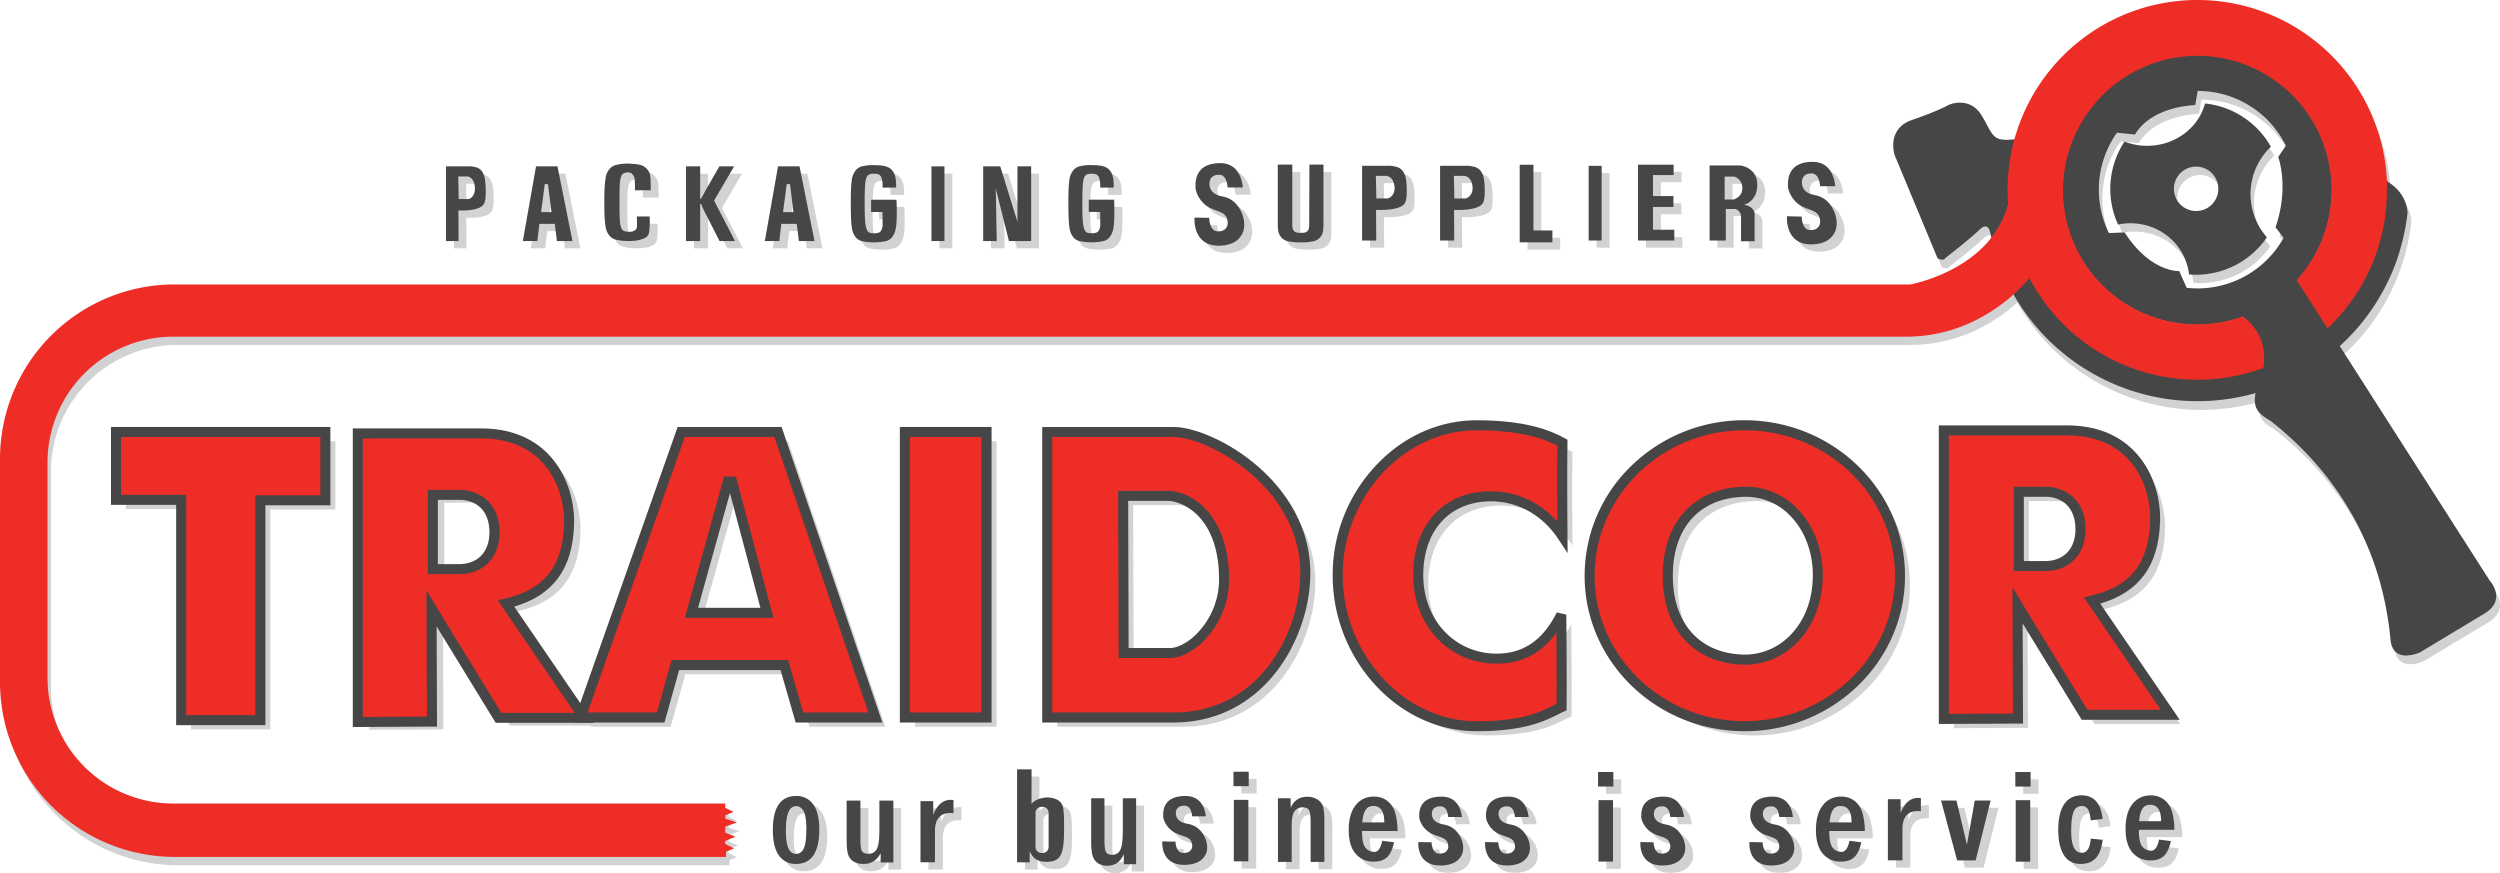 <?xml version="1.0" encoding="UTF-8" standalone="no"?> <svg xmlns:inkscape="http://www.inkscape.org/namespaces/inkscape" xmlns:sodipodi="http://sodipodi.sourceforge.net/DTD/sodipodi-0.dtd" xmlns="http://www.w3.org/2000/svg" xmlns:svg="http://www.w3.org/2000/svg" id="b04edb33-8ae2-4ea1-a037-094dc3957c10" data-name="Main Logo" viewBox="0 0 1744.356 609.205" version="1.1" width="1744.356" height="609.205"><defs id="defs1"><style id="style1">.aba64380-e282-4881-90bb-c0632092a6ca{fill:#d0d2d3;}.f904e692-848c-46f1-9e1b-90986b83ab9c{fill:none;stroke:#e63126;stroke-miterlimit:10;}.e11f10bd-52cc-4b52-bf85-43f25a2897a3{fill:#464646;}.ffac0780-7697-499e-a9e0-b863ffe916da{fill:#ed2d26;}</style></defs><title id="title1">Traidcor Logo_and_Logo Alternatives</title><path class="aba64380-e282-4881-90bb-c0632092a6ca" d="m 1582.35,260.205 c -0.08,0.57 -0.15,1.17 -0.28,1.77 l -0.22,0.07 c 0.1,-0.47 0.17,-1 0.22,-1.39 1.8,-13.79 -3.51,-25.47 -14.38,-33.75 A 93.9,93.9 0 0 1 1453.35,93.815 94,94 0 0 0 1567.96,226.475 c 10.89,8.26 16.2,19.95 14.39,33.73 z" id="path1"></path><path class="aba64380-e282-4881-90bb-c0632092a6ca" d="m 1605.84,201.015 a 94.31,94.31 0 0 0 7.83,-9.92 88.66,88.66 0 0 1 -7.78,10 z" id="path2"></path><path class="aba64380-e282-4881-90bb-c0632092a6ca" d="m 1668.27,138.115 c 0,1.3 0,2.59 -0.05,3.87 0,0.62 0,1.22 -0.08,1.81 v 0.08 c 0,0.87 -0.07,1.72 -0.15,2.57 -0.08,0.85 -0.07,1.47 -0.15,2.19 -0.17,2.32 -0.42,4.61 -0.72,6.9 q -0.11,1 -0.3,2.1 c -0.12,0.94 -0.27,1.86 -0.45,2.79 -0.27,1.77 -0.62,3.56 -1,5.3 -0.3,1.4 -0.6,2.77 -1,4.12 -0.37,1.57 -0.8,3.14 -1.25,4.68 q -1.23,4.34 -2.76,8.52 c -0.5,1.4 -1,2.77 -1.6,4.14 -0.15,0.37 -0.3,0.77 -0.45,1.15 -0.4,1 -0.79,1.94 -1.22,2.89 l -0.08,0.2 c -0.37,0.79 -0.72,1.62 -1.09,2.39 -0.23,0.45 -0.43,0.87 -0.65,1.32 -0.43,0.95 -0.9,1.87 -1.37,2.79 -0.35,0.7 -0.7,1.37 -1.07,2 -0.58,1.1 -1.18,2.17 -1.8,3.24 0.53,-0.92 1,-1.84 1.52,-2.79 0.38,-0.67 0.72,-1.34 1.07,-2 0.48,-0.92 1,-1.84 1.37,-2.79 0.23,-0.45 0.43,-0.87 0.65,-1.32 0.38,-0.8 0.72,-1.6 1.1,-2.39 0,-0.08 0,-0.13 0.07,-0.2 a 0.06,0.06 0 0 1 0,-0.05 c 0.42,-0.95 0.85,-1.92 1.22,-2.89 0.15,-0.38 0.3,-0.78 0.45,-1.15 0.57,-1.37 1.09,-2.74 1.59,-4.14 1,-2.79 2,-5.63 2.77,-8.52 0.45,-1.55 0.87,-3.12 1.24,-4.69 0.35,-1.34 0.65,-2.71 1,-4.11 0.38,-1.74 0.72,-3.54 1,-5.31 0.17,-0.92 0.32,-1.84 0.45,-2.79 0.12,-0.69 0.22,-1.39 0.3,-2.09 0.3,-2.29 0.54,-4.58 0.72,-6.9 0.07,-0.73 0.12,-1.45 0.15,-2.2 0.03,-0.75 0.12,-1.69 0.15,-2.56 v -0.08 c 0,-0.6 0,-1.19 0.07,-1.82 0,-1.27 0.05,-2.56 0.05,-3.86 0,-1.15 0,-2.27 -0.05,-3.41 0,-0.85 0,-1.72 -0.1,-2.57 l 0.3,0.15 c 0,0.65 0,1.32 0.08,2 0.04,1.13 0.07,2.29 0.07,3.43 z" id="path3"></path><path class="aba64380-e282-4881-90bb-c0632092a6ca" d="m 1586.78,108.495 a 59.5,59.5 0 0 0 -45.25,-29.68 c -4.68,16.94 -21.07,29.47 -40.63,29.47 a 44.43,44.43 0 0 1 -15.66,-2.85 59.48,59.48 0 0 0 -4.45,57 43.14,43.14 0 0 1 8.5,-0.85 c 21.28,0 38.8,15.63 41.15,35.74 1.53,0.11 3.06,0.19 4.62,0.19 a 59.45,59.45 0 0 0 49,-25.67 45.87,45.87 0 0 1 2.77,-63.29 z m -51.72,45.32 a 15.85,15.85 0 1 1 15.85,-15.85 15.85,15.85 0 0 1 -15.85,15.85 z" id="path4"></path><path class="aba64380-e282-4881-90bb-c0632092a6ca" d="m 1739.84,411.445 -104.74,-163.8 a 147.42,147.42 0 0 0 41.19,-63.95 l 0.08,-0.2 a 149.58,149.58 0 0 0 6.13,-28.76 c 0,-0.12 0,-0.22 0,-0.32 a 0.69,0.69 0 0 0 0,-0.25 c 0,-0.25 0,-0.37 0,-0.37 -1.47,-13.71 -12.48,-20 -14.43,-21.06 l -0.3,-0.15 c 0,0.85 0.08,1.72 0.1,2.57 0,1.14 0.05,2.26 0.05,3.41 0,1.3 0,2.59 -0.05,3.86 0,0.63 0,1.22 -0.07,1.82 v 0.08 c 0,0.87 -0.08,1.72 -0.15,2.56 -0.07,0.84 -0.08,1.47 -0.15,2.2 -0.18,2.32 -0.42,4.61 -0.72,6.9 -0.08,0.7 -0.18,1.4 -0.3,2.09 -0.13,0.95 -0.28,1.87 -0.45,2.79 -0.28,1.77 -0.62,3.57 -1,5.31 -0.3,1.4 -0.6,2.77 -1,4.11 -0.37,1.57 -0.79,3.14 -1.24,4.69 -0.82,2.89 -1.75,5.73 -2.77,8.52 -0.5,1.4 -1,2.77 -1.59,4.14 -0.15,0.37 -0.3,0.77 -0.45,1.15 -0.37,1 -0.8,1.94 -1.22,2.89 a 0.06,0.06 0 0 0 0,0.05 c 0,0.07 0,0.12 -0.07,0.2 -0.38,0.79 -0.72,1.59 -1.1,2.39 -0.22,0.45 -0.42,0.87 -0.65,1.32 -0.42,0.95 -0.89,1.87 -1.37,2.79 -0.35,0.7 -0.69,1.37 -1.07,2 -0.5,1 -1,1.87 -1.52,2.79 q -2.16,3.9 -4.63,7.6 c -0.08,0.15 -0.18,0.3 -0.28,0.45 -0.75,1.15 -1.52,2.25 -2.29,3.37 0,0 0,0 0,0 -0.39,0.6 -0.84,1.2 -1.27,1.77 -0.43,0.57 -0.87,1.17 -1.32,1.77 q -1.31,1.75 -2.69,3.44 c -0.57,0.72 -1.17,1.42 -1.77,2.14 l -0.15,0.18 c -0.79,0.94 -1.59,1.87 -2.44,2.79 -0.67,0.77 -1.37,1.52 -2.09,2.27 -0.72,0.75 -1.25,1.34 -1.92,2 -1.12,1.17 -2.29,2.34 -3.49,3.46 l -21.13,-33 0.32,-0.37 a 88.66,88.66 0 0 0 7.78,-10 74.83,74.83 0 0 0 4.18,-6.73 c 0.48,-0.84 1,-1.71 1.42,-2.59 0.42,-0.88 0.83,-1.64 1.25,-2.46 A 93.92,93.92 0 0 0 1459.97,83.205 c -0.55,0.78 -1.09,1.55 -1.62,2.32 -0.53,0.77 -1.07,1.62 -1.59,2.44 q -1.77,2.85 -3.41,5.85 a 93.93,93.93 0 0 0 114.33,133.1 c 10.87,8.28 16.18,20 14.38,33.75 0,0.44 -0.12,0.92 -0.22,1.39 a 2.47,2.47 0 0 1 0,0.38 132.14,132.14 0 0 1 -163.13,-63 119,119 0 0 1 -11.29,11.46 147.73,147.73 0 0 0 169.38,69.36 c -2.19,10.76 1.85,14.43 10.22,19.44 75.16,58.56 82.24,135.41 83.88,152.86 1.64,17.45 20.36,8.72 20.36,8.72 l 44.86,-27 c 16.03,-9.65 3.72,-22.83 3.72,-22.83 z m -149.22,-246.63 5.63,7.3 a 68.89,68.89 0 0 1 -67.9,35.03 l -5.1,-11.69 c 0,0 -20,1.25 -38.18,-26.93 l -11.07,0.49 a 69.11,69.11 0 0 1 5.61,-70.35 l 12.73,1.27 c 0,0 8.58,-18.41 42,-20.55 l 1.67,-9.85 a 69,69 0 0 1 61.82,38.38 l -5.28,7.77 c 0,0 7.88,20.44 -1.93,49.13 z m -182.07,-61.31 c -8.68,1 -12.39,0.05 -15.13,-3 -2.54,-2.79 -4.24,-7.4 -8.27,-13.9 -8.4,-13.53 -22.43,-7.25 -22.43,-7.25 0,0 -7.48,4.36 -25.77,10.59 -18.29,6.23 -12,24.49 -12,24.49 l 29.91,71.85 c 4.56,2.09 5,0 5,0 0,0 15.78,-12 24.1,-19.94 3.42,-3.24 5.46,-2.66 6.7,-0.92 a 23.47,23.47 0 0 1 1.77,6.55 64.62,64.62 0 0 0 11.87,-23.25 c -0.28,-3.36 -0.4,-6.77 -0.4,-10.19 a 132,132 0 0 1 4.65,-35.03 z" id="path5"></path><path class="aba64380-e282-4881-90bb-c0632092a6ca" d="m 1667.74,135.815 c 0,1.15 0,2.27 0,3.41 0,1.3 0,2.6 0,3.87 0,0.62 -0.05,1.22 -0.08,1.82 v 0.07 c 0,0.87 -0.07,1.72 -0.15,2.57 -0.08,0.85 -0.07,1.47 -0.15,2.19 -0.17,2.32 -0.42,4.61 -0.72,6.9 q -0.12,1.05 -0.3,2.1 -0.18,1.41 -0.45,2.79 c -0.27,1.77 -0.62,3.56 -1,5.31 -0.29,1.39 -0.59,2.76 -0.94,4.11 -0.38,1.57 -0.8,3.14 -1.25,4.68 q -1.23,4.34 -2.76,8.53 c -0.5,1.39 -1,2.76 -1.6,4.13 l -0.45,1.15 c -0.37,1 -0.8,1.94 -1.22,2.89 l -0.08,0.2 c -0.37,0.8 -0.72,1.59 -1.1,2.39 l -0.64,1.32 c -0.43,0.95 -0.9,1.87 -1.37,2.79 -0.35,0.7 -0.7,1.37 -1.08,2 -0.49,0.94 -1,1.87 -1.52,2.79 q -2.16,3.89 -4.63,7.6 c -0.75,1.14 -1.52,2.24 -2.29,3.36 -0.4,0.6 -0.85,1.19 -1.27,1.77 -0.42,0.58 -0.87,1.17 -1.32,1.77 q -1.31,1.75 -2.69,3.43 c -0.57,0.73 -1.17,1.43 -1.77,2.15 l -0.15,0.17 c -0.8,0.95 -1.6,1.87 -2.44,2.79 -0.68,0.78 -1.37,1.52 -2.1,2.27 -0.73,0.75 -1.24,1.35 -1.91,2 -1.13,1.18 -2.3,2.35 -3.49,3.47 l -21.09,-33 a 88.3,88.3 0 0 0 7.78,-10 78.8,78.8 0 0 0 4.19,-6.73 l 1.42,-2.59 c 0.42,-0.83 0.82,-1.65 1.24,-2.47 A 93.87,93.87 0 0 0 1459.82,83.815 c -0.54,0.77 -1.09,1.54 -1.61,2.31 -0.52,0.77 -1.08,1.62 -1.6,2.45 q -1.83,2.83 -3.44,5.83 a 94,94 0 0 0 114.34,133.1 c 10.86,8.27 16.17,20 14.37,33.74 0,0.45 -0.12,0.92 -0.22,1.39 a 132.08,132.08 0 0 1 -162.85,-63 c -0.13,0.13 -0.23,0.25 -0.33,0.37 a 118.91,118.91 0 0 1 -11.29,11.47 c -14.7,13 -39.87,29.2 -74.41,29.2 H 123.55 a 88.28,88.28 0 0 0 -88,88 v 150.4 c 0,48.42 39.62,88 88,88 h 384.87 v 2.84 l 5.3,2.57 -5.23,2.12 v 3 l 7.48,2.32 -7.48,2.67 -0.07,4.66 6.55,2.64 -6.62,2.82 -0.07,2.49 5.83,2.87 -5.14,2.14 v 3.51 H 124.35 c -66.71,0 -121.29,-54.57 -121.29,-121.26 v -156.17 c 0,-66.72 54.58,-121.29 121.29,-121.29 H 1335.7 c 0,0 35.71,-6.21 56.47,-32.37 a 64.85,64.85 0 0 0 11.86,-23.25 6.17,6.17 0 0 0 0.2,-0.65 h 0.07 c -0.27,-3.32 -0.4,-6.63 -0.4,-10 a 132.07,132.07 0 0 1 264,-6 c 0,0.2 0,0.4 0,0.6 l -0.29,-0.15 c 0.08,0.87 0.1,1.74 0.13,2.63 z" id="path6"></path><path class="aba64380-e282-4881-90bb-c0632092a6ca" d="M 133.35,355.215 H 87.89 v -47.35 h 146.09 v 47.66 h -45.32 v 153.4 h -55.31 z" id="path7"></path><path class="aba64380-e282-4881-90bb-c0632092a6ca" d="m 366.07,433.915 49.52,72.38 h -59.81 l -38,-62 -8.71,-14.32 0.3,78.94 -51.75,0.29 v -201.34 h 85.8 c 48,0 62.51,38 61.58,63.86 -1,27.55 -12.22,47.44 -43.92,54.83 z m -56.08,-83.2 v 51.85 h 17.76 c 13.7,0.31 25.23,-8.41 25.25,-25.53 0,-26.32 -23.38,-26.32 -23.38,-26.32 z" id="path8"></path><path class="aba64380-e282-4881-90bb-c0632092a6ca" d="m 1471.7,432.815 49.52,72.38 h -59.81 l -38,-62 -8.7,-14.32 0.29,78.94 -51.74,0.29 v -201.38 h 85.79 c 48,0 62.52,38 61.58,63.86 -1,27.54 -12.21,47.44 -43.92,54.83 z m -56.08,-83.2 v 51.85 h 17.73 c 13.7,0.31 25.23,-8.41 25.26,-25.53 0,-26.33 -23.39,-26.32 -23.39,-26.32 z" id="path9"></path><path class="aba64380-e282-4881-90bb-c0632092a6ca" d="m 412.01,507.095 70.24,-199.23 h 67.6 l 67.91,199.23 h -53 l -10.55,-36.62 h -76 l -10.27,36.62 z m 102.87,-164.65 -25.46,91.58 h 52.64 l -24.3,-91.58 z" id="path10"></path><path class="aba64380-e282-4881-90bb-c0632092a6ca" d="m 638.35,307.865 h 57 v 199.23 h -57 z" id="path11"></path><path class="aba64380-e282-4881-90bb-c0632092a6ca" d="m 737.67,307.865 h 87.75 c 26,-0.16 92.32,36.14 92.32,98.49 0,42.94 -30.21,100.74 -92.32,100.74 h -87.75 z m 53.28,154.2 h 31.78 c 14.64,0.62 38.31,-21.18 38.31,-51.44 0,-40.92 -22.35,-57.11 -38.49,-58.21 h -31.91 z" id="path12"></path><path class="aba64380-e282-4881-90bb-c0632092a6ca" d="m 1037.35,513.155 c -53.29,0 -97,-48.64 -97,-105.46 0,-56.26 43.69,-104.5 97,-104.5 36.51,0 52.23,8.1 59.81,12.15 -0.31,19.31 -0.1,48.39 0,65.31 -11.52,-17.44 -29.32,-27.93 -49.84,-27.93 -31.17,0 -50.77,22 -50.77,55 0,33.24 23.55,58.28 54.72,58.28 21.32,0 35.47,-11.38 45.06,-30.7 0.1,9.55 0.46,43.51 0.21,64.48 -9.66,4.33 -21.62,13.37 -59.19,13.37 z" id="path13"></path><path class="aba64380-e282-4881-90bb-c0632092a6ca" d="m 1224.24,513.155 c -59.77,0 -108.12,-46.88 -108.12,-104.84 0,-58.25 48.35,-105.13 108.12,-105.13 59.48,0 108.42,46.88 108.42,105.13 0,57.96 -48.94,104.84 -108.42,104.84 z m -53.56,-104.84 c 0,38.49 23.67,58.11 53.71,58.42 25.72,0.27 50.61,-21.8 51,-58.42 0.31,-33.16 -22.11,-59.33 -51,-58.7 -31.3,0.67 -53.71,20.55 -53.71,58.7 z" id="path14"></path><path class="aba64380-e282-4881-90bb-c0632092a6ca" d="m 454.64,121.155 a 9.54,9.54 0 0 1 4.12,4.83 c 0.88,2.29 0.78,8.44 0.78,11.83 l -11,0.06 a 73.43,73.43 0 0 0 -0.21,-8.16 c 0,0 -0.86,-4.14 -4,-4.29 a 7.92,7.92 0 0 0 -3.47,0.48 3.38,3.38 0 0 0 -1.67,1.72 16.09,16.09 0 0 0 -0.66,1.83 15.92,15.92 0 0 0 -0.48,2.92 q -0.18,1.94 -0.24,5.13 c 0,2.14 -0.06,4.9 -0.06,8.3 0,3.4 0,6.26 0.06,8.46 0.06,2.2 0.12,4 0.24,5.3 a 18.86,18.86 0 0 0 0.48,3.1 14.4,14.4 0 0 0 0.66,1.93 3.49,3.49 0 0 0 1.73,1.68 10.15,10.15 0 0 0 3.88,0.52 6.18,6.18 0 0 0 3.29,-0.72 3.43,3.43 0 0 0 1.73,-2.1 c 0.41,-1.92 0,-7.86 0,-7.86 h 9 c 0,0 0.48,10.75 -1.16,13.12 -1,1.51 -2.89,2.37 -5,3 a 26.08,26.08 0 0 1 -7.89,1 36.86,36.86 0 0 1 -9.56,-0.93 8.64,8.64 0 0 1 -4.9,-3.34 11.12,11.12 0 0 1 -1.43,-2.61 18.41,18.41 0 0 1 -1,-4.06 q -0.35,-2.55 -0.53,-6.47 -0.18,-3.92 -0.18,-10 0,-6.94 0.3,-11 a 48.9,48.9 0 0 1 0.77,-6.37 10.91,10.91 0 0 1 1.08,-3.24 c 0.4,-0.64 0.75,-1.19 1.07,-1.65 a 9.08,9.08 0 0 1 4.6,-3.23 32.27,32.27 0 0 1 9.27,-1 c 0,0 8.14,0.04 10.38,1.82 z" id="path15"></path><path class="aba64380-e282-4881-90bb-c0632092a6ca" d="m 507.55,173.265 -5.05,-9.95 -3.51,-6.88 q -1.42,-2.79 -2.25,-4.44 c -0.55,-1.1 -0.95,-2 -1.21,-2.58 -0.26,-0.58 -0.44,-1.06 -0.55,-1.31 -0.11,-0.25 -0.2,-0.47 -0.27,-0.65 h -0.77 a 11.94,11.94 0 0 1 0.11,1.72 v 24.09 h -9.87 v -52.11 h 9.87 v 20.93 a 9.89,9.89 0 0 1 -0.11,1.65 h 0.77 a 5.79,5.79 0 0 1 0.49,-1 c 0.26,-0.43 0.79,-1.38 1.6,-2.85 0.81,-1.47 2,-3.66 3.67,-6.58 1.67,-2.92 4,-7 7,-12.15 h 10.09 v 0.35 l -13.82,23.54 14.48,27.94 v 0.28 z" id="path16"></path><path class="aba64380-e282-4881-90bb-c0632092a6ca" d="m 562.94,173.265 -1.51,-12 h -10.75 l -1.4,12 h -10.12 l 9.19,-52.11 h 15 l 10.47,52.11 z m -8.49,-39.72 -2.59,19.55 h 7.28 l -2.4,-19.55 z" id="path17"></path><path class="aba64380-e282-4881-90bb-c0632092a6ca" d="m 394.1,173.265 -1.5,-12 h -10.75 l -1.4,12 h -10.1 l 9.22,-52.11 h 14.95 l 10.46,52.11 z m -8.48,-39.72 -2.6,19.55 h 7.33 l -2.39,-19.55 z" id="path18"></path><path class="aba64380-e282-4881-90bb-c0632092a6ca" d="m 655.43,173.265 v -52.11 h 9.07 v 52.11 z" id="path19"></path><path class="aba64380-e282-4881-90bb-c0632092a6ca" d="m 1113.98,172.815 v -52.1 h 9.07 v 52.1 z" id="path20"></path><path class="aba64380-e282-4881-90bb-c0632092a6ca" d="m 700.97,173.265 h -9.46 v -52.11 h 11.91 l 12,38.7 v -38.7 h 9.57 v 52.11 h -15.46 l -9.18,-36.69 z" id="path21"></path><path class="aba64380-e282-4881-90bb-c0632092a6ca" d="m 773.2,135.995 v -1.62 a 19.86,19.86 0 0 0 -0.17,-2.65 13.61,13.61 0 0 0 -0.68,-2.91 3.57,3.57 0 0 0 -1.52,-1.82 7.37,7.37 0 0 0 -3.65,-0.65 8,8 0 0 0 -3.38,0.55 3.5,3.5 0 0 0 -1.69,2 8.27,8.27 0 0 0 -0.56,1.62 20.74,20.74 0 0 0 -0.39,2.86 c -0.12,1.28 -0.21,3 -0.29,5.09 -0.08,2.09 -0.11,4.87 -0.11,8.26 q 0,5.37 0.11,8.67 c 0.08,2.21 0.19,4 0.34,5.27 a 19.84,19.84 0 0 0 0.51,3 14.32,14.32 0 0 0 0.62,1.82 3.54,3.54 0 0 0 1.52,1.83 8.36,8.36 0 0 0 3.54,0.51 8.58,8.58 0 0 0 3.38,-0.51 3.42,3.42 0 0 0 1.69,-1.76 14.17,14.17 0 0 0 0.61,-1.68 7.64,7.64 0 0 0 0.2,-2.24 l -0.08,-8.64 h -7.94 v -8.57 h 17.67 c 0.08,0.87 0.13,2 0.17,3.37 0.04,1.37 0.06,3.1 0.06,5.17 q 0,4.26 -0.17,7.08 a 32.62,32.62 0 0 1 -0.56,4.69 16.47,16.47 0 0 1 -0.91,3 13.71,13.71 0 0 1 -1.18,2.21 8.16,8.16 0 0 1 -4.5,3.34 41.27,41.27 0 0 1 -17.33,0 8.16,8.16 0 0 1 -4.5,-3.34 13.12,13.12 0 0 1 -1.35,-2.58 16.63,16.63 0 0 1 -0.9,-3.89 q -0.35,-2.49 -0.51,-6.4 -0.16,-3.91 -0.22,-10.26 0,-6.06 0.17,-9.84 0.17,-3.78 0.51,-6.16 a 14.67,14.67 0 0 1 0.9,-3.69 15.1,15.1 0 0 1 1.24,-2.34 8.34,8.34 0 0 1 4.67,-3.54 30.44,30.44 0 0 1 8.61,-0.93 q 6.3,0 9.22,1.17 a 8,8 0 0 1 4.17,3.3 12.3,12.3 0 0 1 1.8,4.82 34.92,34.92 0 0 1 0.34,4.82 v 1.58 z" id="path22"></path><path class="aba64380-e282-4881-90bb-c0632092a6ca" d="m 621.35,135.995 v -1.62 a 21.68,21.68 0 0 0 -0.17,-2.65 14.9,14.9 0 0 0 -0.73,-2.93 3.67,3.67 0 0 0 -1.52,-1.82 7.44,7.44 0 0 0 -3.66,-0.65 8,8 0 0 0 -3.38,0.55 3.5,3.5 0 0 0 -1.69,2 8.27,8.27 0 0 0 -0.56,1.62 20.74,20.74 0 0 0 -0.39,2.86 c -0.12,1.28 -0.21,3 -0.28,5.09 -0.07,2.09 -0.12,4.87 -0.12,8.26 q 0,5.37 0.12,8.67 c 0.07,2.21 0.18,4 0.33,5.27 a 19.84,19.84 0 0 0 0.51,3 16.09,16.09 0 0 0 0.62,1.82 3.54,3.54 0 0 0 1.52,1.83 8.36,8.36 0 0 0 3.54,0.51 8.58,8.58 0 0 0 3.38,-0.51 3.42,3.42 0 0 0 1.69,-1.76 16.13,16.13 0 0 0 0.62,-1.68 8,8 0 0 0 0.19,-2.24 l -0.08,-8.64 h -7.94 v -8.57 h 17.66 c 0.08,0.87 0.13,2 0.17,3.37 0.04,1.37 0.06,3.1 0.06,5.17 q 0,4.26 -0.17,7.08 a 32.62,32.62 0 0 1 -0.56,4.69 17.38,17.38 0 0 1 -0.9,3 14.54,14.54 0 0 1 -1.18,2.21 8.21,8.21 0 0 1 -4.51,3.34 41.27,41.27 0 0 1 -17.33,0 8.16,8.16 0 0 1 -4.5,-3.34 14.29,14.29 0 0 1 -1.35,-2.58 16.63,16.63 0 0 1 -0.9,-3.89 q -0.33,-2.49 -0.51,-6.4 -0.18,-3.91 -0.15,-10.24 0,-6.06 0.16,-9.84 0.16,-3.78 0.51,-6.16 a 14.67,14.67 0 0 1 0.9,-3.69 16,16 0 0 1 1.24,-2.34 8.34,8.34 0 0 1 4.67,-3.54 30.54,30.54 0 0 1 8.61,-0.93 c 4.2,0 7.27,0.39 9.23,1.17 a 8,8 0 0 1 4.16,3.3 12.15,12.15 0 0 1 1.8,4.82 34.92,34.92 0 0 1 0.34,4.82 v 1.58 z" id="path23"></path><path class="aba64380-e282-4881-90bb-c0632092a6ca" d="m 919.16,119.945 h 9.79 v 38.51 c 0,1.79 0,3.29 -0.05,4.51 -0.05,1.22 -0.11,2.28 -0.22,3.17 a 8.26,8.26 0 0 1 -0.62,2.32 9.33,9.33 0 0 1 -1.22,2 8.64,8.64 0 0 1 -4.74,2.93 38,38 0 0 1 -9,0.8 38.58,38.58 0 0 1 -9.07,-0.8 8.64,8.64 0 0 1 -4.74,-2.93 8.94,8.94 0 0 1 -1.22,-2 9.36,9.36 0 0 1 -0.67,-2.32 24.24,24.24 0 0 1 -0.28,-3.17 c 0,-1.22 0,-2.72 0,-4.51 v -38.51 h 10.13 v 38.51 q 0,2.12 0.06,3.42 c 0,0.87 0.09,1.58 0.16,2.15 a 3.9,3.9 0 0 0 0.39,1.33 6.18,6.18 0 0 0 0.72,1 3.38,3.38 0 0 0 1.73,1 13.27,13.27 0 0 0 2.95,0.25 12.6,12.6 0 0 0 2.9,-0.25 3.32,3.32 0 0 0 1.67,-1 5.62,5.62 0 0 0 0.72,-1 3.5,3.5 0 0 0 0.39,-1.33 c 0.07,-0.57 0.13,-1.28 0.17,-2.15 0.04,-0.87 0.06,-2 0.06,-3.42 z" id="path24"></path><path class="aba64380-e282-4881-90bb-c0632092a6ca" d="m 1065.83,174.155 v -54.13 h 9.59 v 45.88 h 13.23 v 8.25 z" id="path25"></path><path class="aba64380-e282-4881-90bb-c0632092a6ca" d="m 1148.43,172.815 v -52.9 h 24.85 v 7.23 h -14.38 v 14.77 h 14.27 v 7.58 h -14.27 v 15.89 h 14.9 v 7.43 z" id="path26"></path><path class="aba64380-e282-4881-90bb-c0632092a6ca" d="m 343.88,130.145 a 13,13 0 0 0 -1.95,-5.34 7.49,7.49 0 0 0 -3.69,-2.82 17.64,17.64 0 0 0 -5.88,-0.83 h -15.65 v 52.11 h 8.77 l -0.13,-21.38 c 0,0 14.84,1 17.85,-4.67 1.08,-2 1.2,-5.41 1.2,-8.71 a 53.69,53.69 0 0 0 -0.52,-8.36 z m -11.46,13.85 h -6.85 l -0.31,-15.78 h 6.75 c 3.63,0.83 4.88,5.19 4.88,8.62 0,4.05 -2.3,6.72 -4.47,7.16 z" id="path27"></path><path class="aba64380-e282-4881-90bb-c0632092a6ca" d="m 986.44,129.725 a 12.12,12.12 0 0 0 -2.18,-5.33 8.42,8.42 0 0 0 -4.15,-2.83 22.13,22.13 0 0 0 -6.61,-0.82 h -17.58 v 52.07 h 9.85 l -0.12,-21.37 c 0,0 16.67,1 20.06,-4.68 1.2,-2 1.35,-5.4 1.35,-8.71 a 47.28,47.28 0 0 0 -0.62,-8.33 z m -12.87,13.86 h -7.7 l -0.35,-15.79 h 7.59 c 4.08,0.83 5.48,5.19 5.48,8.62 0,4.05 -2.58,6.72 -5.02,7.17 z" id="path28"></path><path class="aba64380-e282-4881-90bb-c0632092a6ca" d="m 1040.85,129.725 a 12.12,12.12 0 0 0 -2.18,-5.33 8.42,8.42 0 0 0 -4.15,-2.83 22.13,22.13 0 0 0 -6.61,-0.82 h -17.56 v 52.07 h 9.85 l -0.12,-21.37 c 0,0 16.67,1 20.06,-4.68 1.2,-2 1.35,-5.4 1.35,-8.71 a 47.28,47.28 0 0 0 -0.64,-8.33 z m -12.87,13.86 h -7.7 l -0.35,-15.79 h 7.59 c 4.08,0.83 5.48,5.19 5.48,8.62 0,4.05 -2.58,6.72 -5.02,7.17 z" id="path29"></path><path class="aba64380-e282-4881-90bb-c0632092a6ca" d="m 862.08,135.895 h 10.6 c 0,0 -0.63,-16.92 -15.48,-17 -14.85,-0.08 -17.86,8.72 -17.54,17 0,3 3,10.7 9.86,14.12 6.86,3.42 12.15,2.7 12.67,10.59 0,2.18 -1.35,6.23 -7.17,5.92 -5.82,-0.31 -5.79,-9.45 -5.79,-9.45 l -10.24,-0.21 c 0,0 -1.83,20.05 17.49,19.63 9.65,-0.21 14,-4.46 16,-8.67 2.08,-4.42 1.3,-10.3 -0.75,-14.74 -2.13,-4.63 -6,-9.88 -13.81,-11.06 -6.85,-1.35 -8.51,-5.3 -8.51,-8.83 0,-3.53 2,-6.23 6.64,-6.23 4.64,0 5.74,5.35 6.03,8.93 z" id="path30"></path><path class="aba64380-e282-4881-90bb-c0632092a6ca" d="m 837.35,574.675 h 9.55 c 0,0 -0.56,-14.12 -13.95,-14.2 -13.39,-0.08 -16.1,7.27 -15.82,14.2 0,2.52 2.72,8.93 8.9,11.79 6.18,2.86 11,2.25 11.42,8.83 0,1.82 -1.22,5.2 -6.46,4.94 -5.24,-0.26 -5.22,-7.88 -5.22,-7.88 l -9.23,-0.18 c 0,0 -1.65,16.72 15.76,16.38 8.7,-0.18 12.66,-3.73 14.44,-7.24 1.87,-3.69 1.16,-8.59 -0.68,-12.29 -1.92,-3.87 -5.41,-8.25 -12.45,-9.23 -6.18,-1.13 -7.68,-4.42 -7.68,-7.37 0,-2.95 1.78,-5.2 6,-5.2 4.22,0 5.14,4.46 5.42,7.45 z" id="path31"></path><path class="aba64380-e282-4881-90bb-c0632092a6ca" d="m 1015.98,575.125 h 9.55 c 0,0 -0.56,-14.12 -14,-14.21 -13.44,-0.09 -16.1,7.28 -15.82,14.21 0,2.51 2.72,8.92 8.89,11.78 6.17,2.86 11,2.25 11.42,8.84 0,1.82 -1.21,5.2 -6.46,4.94 -5.25,-0.26 -5.21,-7.87 -5.21,-7.87 l -9.23,-0.18 c 0,0 -1.64,16.73 15.77,16.38 8.7,-0.17 12.65,-3.72 14.43,-7.23 1.87,-3.69 1.17,-8.6 -0.67,-12.3 -1.93,-3.86 -5.42,-8.25 -12.45,-9.23 -6.18,-1.13 -7.68,-4.42 -7.68,-7.36 0,-2.94 1.78,-5.2 6,-5.2 4.22,0 5.2,4.44 5.46,7.43 z" id="path32"></path><path class="aba64380-e282-4881-90bb-c0632092a6ca" d="m 1062.55,575.125 h 9.55 c 0,0 -0.56,-14.12 -14,-14.21 -13.44,-0.09 -16.1,7.28 -15.82,14.21 0,2.51 2.72,8.92 8.89,11.78 6.17,2.86 11,2.25 11.42,8.84 0,1.82 -1.21,5.2 -6.46,4.94 -5.25,-0.26 -5.22,-7.89 -5.22,-7.89 l -9.23,-0.18 c 0,0 -1.64,16.73 15.77,16.38 8.7,-0.17 12.65,-3.72 14.43,-7.23 1.87,-3.69 1.17,-8.6 -0.67,-12.3 -1.93,-3.86 -5.42,-8.25 -12.45,-9.23 -6.18,-1.13 -7.68,-4.42 -7.68,-7.36 0,-2.94 1.78,-5.2 6,-5.2 4.22,0 5.21,4.46 5.47,7.45 z" id="path33"></path><path class="aba64380-e282-4881-90bb-c0632092a6ca" d="m 1170.95,575.125 h 9.55 c 0,0 -0.56,-14.12 -14,-14.21 -13.44,-0.09 -16.1,7.28 -15.81,14.21 0,2.51 2.71,8.92 8.89,11.78 6.18,2.86 11,2.25 11.42,8.84 0,1.82 -1.22,5.2 -6.46,4.94 -5.24,-0.26 -5.19,-7.87 -5.19,-7.87 l -9.23,-0.18 c 0,0 -1.65,16.73 15.76,16.38 8.7,-0.17 12.66,-3.72 14.44,-7.23 1.87,-3.69 1.16,-8.6 -0.68,-12.3 -1.92,-3.86 -5.41,-8.25 -12.45,-9.23 -6.18,-1.13 -7.68,-4.42 -7.68,-7.36 0,-2.94 1.78,-5.2 6,-5.2 4.22,0 5.18,4.44 5.44,7.43 z" id="path34"></path><path class="aba64380-e282-4881-90bb-c0632092a6ca" d="m 1246.96,575.125 h 9.55 c 0,0 -0.56,-14.12 -14,-14.21 -13.44,-0.09 -16.1,7.28 -15.82,14.21 0,2.51 2.72,8.92 8.89,11.78 6.17,2.86 11,2.25 11.42,8.84 0,1.82 -1.21,5.2 -6.45,4.94 -5.24,-0.26 -5.2,-7.87 -5.2,-7.87 l -9.23,-0.18 c 0,0 -1.64,16.73 15.77,16.38 8.7,-0.17 12.66,-3.72 14.43,-7.23 1.87,-3.69 1.17,-8.6 -0.67,-12.3 -1.93,-3.86 -5.41,-8.25 -12.45,-9.23 -6.18,-1.13 -7.68,-4.42 -7.68,-7.36 0,-2.94 1.78,-5.2 6,-5.2 4.22,0 5.18,4.44 5.44,7.43 z" id="path35"></path><path class="aba64380-e282-4881-90bb-c0632092a6ca" d="m 1275.45,135.005 h 10.6 c 0,0 -0.63,-16.92 -15.48,-17 -14.85,-0.08 -17.86,8.73 -17.54,17 0,3 3,10.7 9.86,14.13 6.86,3.43 12.15,2.69 12.67,10.59 0,2.18 -1.35,6.23 -7.17,5.91 -5.82,-0.32 -5.79,-9.45 -5.79,-9.45 l -10.24,-0.21 c 0,0 -1.83,20 17.49,19.63 9.65,-0.2 14,-4.46 16,-8.67 2.08,-4.42 1.3,-10.3 -0.75,-14.73 -2.13,-4.64 -6,-9.89 -13.81,-11.07 -6.85,-1.35 -8.51,-5.3 -8.51,-8.83 0,-3.53 2,-6.23 6.64,-6.23 4.64,0 5.74,5.35 6.03,8.93 z" id="path36"></path><path class="aba64380-e282-4881-90bb-c0632092a6ca" d="m 1222.35,148.045 c 0,0 9.45,-2.39 9.24,-14.33 -0.21,-11.94 -11.73,-13.19 -11.73,-13.19 h -21.49 v 52.29 h 11.31 v -22 h 6.13 c 0,0 3.84,0.31 4.46,5 v 17.55 h 9.45 v -19.71 c 0,0 -0.79,-4.84 -7.37,-5.61 z m -7.37,-3.74 h -6.13 v -16 h 6.75 a 8.13,8.13 0 0 1 5.61,8 c 0.04,6.44 -6.19,8 -6.19,8 z" id="path37"></path><path class="aba64380-e282-4881-90bb-c0632092a6ca" d="m 577.16,583.725 q 0,24.18 -16.3,24.18 a 13.87,13.87 0 0 1 -11.8,-5.84 q -4.29,-5.85 -4.29,-17.9 0,-23.69 16.3,-23.69 a 13.93,13.93 0 0 1 11.75,5.78 q 4.35,5.77 4.34,17.47 z m -9,0.47 q 0,-9.52 -1.93,-13.09 -1.93,-3.57 -5.23,-3.55 -7.14,0 -7.15,16.64 0,8.49 1.67,12.56 1.67,4.07 5.48,4.08 3.78,0 5.47,-4.14 1.69,-4.14 1.65,-12.5 z" id="path38"></path><path class="aba64380-e282-4881-90bb-c0632092a6ca" d="m 596.27,563.715 h 9.63 v 27.41 c 0,3.82 0.34,6.37 1,7.67 0.66,1.3 2.18,1.94 4.51,1.94 q 4.32,0 6,-3.46 1.68,-3.46 1.72,-12.81 v -20.75 h 9.63 v 43.1 h -8.89 v -6.49 q -3.75,7.55 -11.88,7.55 a 12.91,12.91 0 0 1 -6.81,-1.62 9.05,9.05 0 0 1 -3.82,-4.61 q -1.16,-3 -1.15,-10.38 z" id="path39"></path><path class="aba64380-e282-4881-90bb-c0632092a6ca" d="m 647.77,564.045 h 8.89 v 9.55 q 4.11,-10.44 12.3,-10.44 a 15.17,15.17 0 0 1 1.85,0.13 v 9.17 a 20.11,20.11 0 0 0 -2.05,-0.13 q -10.87,0 -10.88,12.68 v 21.71 h -10.11 z" id="path40"></path><path class="aba64380-e282-4881-90bb-c0632092a6ca" d="m 1322.76,562.695 h 8.9 v 9.55 q 4.1,-10.44 12.29,-10.44 a 17.15,17.15 0 0 1 1.85,0.13 v 9.17 c -0.84,-0.08 -1.53,-0.13 -2,-0.13 q -10.87,0 -10.88,12.68 v 21.72 h -10.11 z" id="path41"></path><path class="aba64380-e282-4881-90bb-c0632092a6ca" d="m 766.86,562.055 h 9.28 v 29.21 q 0,6.1 1,8.17 c 0.66,1.38 2.1,2.07 4.34,2.07 a 5.87,5.87 0 0 0 5.82,-3.68 q 1.65,-3.69 1.66,-13.65 v -22.12 h 9.28 v 46 h -8.57 v -6.92 q -3.6,8.06 -11.44,8.06 a 11.54,11.54 0 0 1 -6.57,-1.73 9.46,9.46 0 0 1 -3.67,-4.92 q -1.12,-3.18 -1.12,-11.05 z" id="path42"></path><path class="aba64380-e282-4881-90bb-c0632092a6ca" d="m 876.81,553.655 h -10.66 v -10.1 h 10.66 z m -10.39,9.52 h 10.12 v 42.88 h -10.19 z" id="path43"></path><path class="aba64380-e282-4881-90bb-c0632092a6ca" d="m 1131.2,553.865 h -10.66 v -10.11 h 10.66 z m -10.39,9.52 h 10.12 v 42.88 h -10.12 z" id="path44"></path><path class="aba64380-e282-4881-90bb-c0632092a6ca" d="m 1422.35,553.865 h -10.66 v -10.11 h 10.66 z m -10.4,9.52 h 10.13 v 42.88 h -10.12 z" id="path45"></path><path class="aba64380-e282-4881-90bb-c0632092a6ca" d="m 897.18,562.085 h 8.85 v 6.86 q 3.23,-7.9 11.54,-7.91 a 12.45,12.45 0 0 1 7.6,2.15 9.21,9.21 0 0 1 3.64,5.17 42.31,42.31 0 0 1 0.77,9.51 v 28.62 h -9.59 v -28.1 q 0,-5.79 -1.06,-7.88 -1.06,-2.09 -4.53,-2.09 a 6.65,6.65 0 0 0 -5.62,2.66 q -2,2.65 -2,10.56 v 24.85 h -9.59 z" id="path46"></path><path class="aba64380-e282-4881-90bb-c0632092a6ca" d="m 980.63,584.895 h -24.78 q 0,8.76 2.4,11.68 a 7.84,7.84 0 0 0 6,2.93 c 2.67,0.12 4.61,-2.41 5.68,-7.77 l 8.29,1.07 c -2.17,9.16 -5.6,13.46 -14.25,13.46 a 15.75,15.75 0 0 1 -12.68,-5.61 q -4.73,-5.61 -4.73,-16.44 0,-11.14 4.78,-17.22 a 15.41,15.41 0 0 1 12.76,-6.08 14.65,14.65 0 0 1 9.42,3 16.13,16.13 0 0 1 5.38,8 46.43,46.43 0 0 1 1.73,12.98 z m -9.24,-6 q 0,-11.43 -7.55,-11.43 -7.08,0 -7.77,11.43 z" id="path47"></path><path class="aba64380-e282-4881-90bb-c0632092a6ca" d="m 1306.68,584.895 h -24.79 q 0,8.76 2.4,11.68 a 7.84,7.84 0 0 0 6,2.93 c 2.67,0.12 4.61,-2.41 5.68,-7.77 l 8.38,1.08 c -2.17,9.16 -5.6,13.46 -14.25,13.46 a 15.71,15.71 0 0 1 -12.67,-5.61 q -4.74,-5.61 -4.74,-16.44 0,-11.14 4.78,-17.22 a 15.41,15.41 0 0 1 12.76,-6.08 14.65,14.65 0 0 1 9.42,3 16.13,16.13 0 0 1 5.38,8 46.77,46.77 0 0 1 1.65,12.97 z m -9.25,-6 q 0,-11.43 -7.55,-11.43 -7.08,0 -7.77,11.43 z" id="path48"></path><path class="aba64380-e282-4881-90bb-c0632092a6ca" d="m 1522.65,584.055 h -24.78 q 0,8.76 2.4,11.68 a 7.83,7.83 0 0 0 6,2.92 c 2.67,0.13 4.61,-2.4 5.68,-7.77 l 8.29,1.08 c -2.17,9.16 -5.6,13.46 -14.25,13.46 a 15.75,15.75 0 0 1 -12.64,-5.61 q -4.73,-5.61 -4.73,-16.44 0,-11.14 4.78,-17.22 a 15.39,15.39 0 0 1 12.76,-6.08 14.65,14.65 0 0 1 9.42,3 16.19,16.19 0 0 1 5.38,8 46.38,46.38 0 0 1 1.69,12.98 z m -9.24,-6 q 0,-11.43 -7.56,-11.43 -7.07,0 -7.77,11.43 z" id="path49"></path><path class="aba64380-e282-4881-90bb-c0632092a6ca" d="m 1472.6,576.495 -8.3,1 q -0.62,-6 -2.1,-8 a 5,5 0 0 0 -4.21,-2 q -3.84,0 -5.58,3.87 -1.74,3.87 -1.73,13.58 0,15.2 7.31,15.19 5.61,0 6.31,-9.9 l 8.3,0.81 q -1.7,16.86 -15.23,16.86 -8,0 -11.87,-6.33 -3.87,-6.33 -3.86,-17.49 0,-11.74 4.17,-17.9 4.17,-6.16 12.13,-6.15 12.84,0 14.66,16.46 z" id="path50"></path><path class="aba64380-e282-4881-90bb-c0632092a6ca" d="m 746.72,566.705 c -2.22,-4.68 -8.3,-5.09 -9.76,-5.19 -2.08,-0.14 -8.51,0.54 -11.73,4.46 l 0.06,-24.11 h -10.12 v 64.85 l 8.81,0.07 c -0.1,-2.39 0,-4.78 0,-7.79 2.24,5 5.22,7.16 10.91,7.38 10.8,0.41 13.08,-5 13.08,-22.54 0,-7.22 -0.02,-14.55 -1.25,-17.13 z m -9.55,29.39 a 4.17,4.17 0 0 1 -4.15,4.15 h -0.83 a 4.17,4.17 0 0 1 -4.16,-4.15 v -23.89 a 4.17,4.17 0 0 1 4.16,-4.15 h 0.83 a 4.17,4.17 0 0 1 4.15,4.15 z" id="path51"></path><polygon class="aba64380-e282-4881-90bb-c0632092a6ca" points="1470.66,808.61 1481.1,766.83 1470.04,766.83 1464.59,797.67 1457.27,766.83 1446.52,766.83 1457.73,808.61 " id="polygon51" transform="translate(-86.65,-203.185)"></polygon><path class="f904e692-848c-46f1-9e1b-90986b83ab9c" d="m 1579.63,254.015 c -0.07,0.57 -0.14,1.17 -0.27,1.77 l -0.22,0.07 c 0.1,-0.47 0.17,-0.94 0.22,-1.39 1.79,-13.78 -3.51,-25.47 -14.38,-33.74 A 93.9,93.9 0 0 1 1450.65,87.625 94,94 0 0 0 1565.26,220.275 c 10.86,8.27 16.17,19.96 14.37,33.74 z" id="path52"></path><path class="f904e692-848c-46f1-9e1b-90986b83ab9c" d="m 1603.11,194.815 a 94,94 0 0 0 7.82,-9.92 88.21,88.21 0 0 1 -7.77,10 z" id="path53"></path><path class="f904e692-848c-46f1-9e1b-90986b83ab9c" d="m 1665.54,131.935 c 0,1.29 0,2.59 0,3.86 0,0.62 -0.05,1.22 -0.08,1.82 v 0.07 c 0,0.87 -0.07,1.72 -0.15,2.57 -0.08,0.85 -0.07,1.47 -0.15,2.19 -0.17,2.32 -0.42,4.61 -0.72,6.91 -0.08,0.69 -0.18,1.39 -0.3,2.09 -0.12,0.95 -0.27,1.87 -0.45,2.79 -0.27,1.77 -0.62,3.56 -1,5.31 -0.29,1.39 -0.59,2.76 -0.94,4.11 -0.38,1.57 -0.8,3.14 -1.25,4.68 q -1.23,4.35 -2.76,8.53 c -0.5,1.39 -1,2.76 -1.6,4.13 -0.15,0.38 -0.3,0.78 -0.45,1.15 -0.4,1 -0.8,1.94 -1.22,2.89 l -0.08,0.2 c -0.37,0.8 -0.72,1.62 -1.1,2.39 -0.22,0.45 -0.42,0.88 -0.64,1.32 -0.43,0.95 -0.9,1.87 -1.37,2.79 -0.35,0.7 -0.7,1.38 -1.08,2 -0.57,1.09 -1.17,2.17 -1.79,3.24 0.52,-0.92 1,-1.85 1.52,-2.79 0.37,-0.68 0.72,-1.35 1.07,-2.05 0.48,-0.92 1,-1.84 1.37,-2.79 0.23,-0.45 0.43,-0.87 0.65,-1.32 0.37,-0.8 0.72,-1.59 1.1,-2.39 0,-0.08 0,-0.13 0.07,-0.2 a 0.06,0.06 0 0 1 0,-0.05 c 0.42,-0.95 0.84,-1.92 1.22,-2.89 0.15,-0.37 0.3,-0.77 0.45,-1.15 0.57,-1.37 1.09,-2.74 1.59,-4.13 q 1.53,-4.2 2.77,-8.53 c 0.45,-1.54 0.87,-3.11 1.24,-4.68 0.35,-1.35 0.65,-2.72 1,-4.11 0.37,-1.75 0.72,-3.54 1,-5.31 q 0.26,-1.38 0.45,-2.79 c 0.12,-0.7 0.22,-1.4 0.29,-2.1 0.3,-2.29 0.55,-4.58 0.73,-6.9 0.07,-0.72 0.12,-1.44 0.15,-2.19 0.03,-0.75 0.12,-1.7 0.15,-2.57 v -0.07 c 0,-0.6 0,-1.2 0.07,-1.82 0,-1.27 0.05,-2.57 0.05,-3.87 0,-1.14 0,-2.26 -0.05,-3.41 0,-0.85 0,-1.72 -0.1,-2.57 l 0.3,0.15 c 0,0.65 0,1.32 0.08,2 -0.07,1.22 -0.04,2.37 -0.04,3.49 z" id="path54"></path><path class="e11f10bd-52cc-4b52-bf85-43f25a2897a3" d="m 1584.35,102.135 a 60,60 0 0 0 -45.52,-29.9 h -0.3 l -0.08,0.29 c -4.75,17.2 -21.32,29.21 -40.29,29.21 a 43.89,43.89 0 0 1 -15.54,-2.83 l -0.27,-0.1 -0.15,0.24 a 59.79,59.79 0 0 0 -4.47,57.33 l 0.11,0.26 h 0.28 a 41.91,41.91 0 0 1 8.42,-0.85 c 20.9,0 38.44,15.23 40.81,35.42 v 0.29 h 0.29 c 1.73,0.14 3.25,0.2 4.65,0.2 a 59.91,59.91 0 0 0 49.27,-25.88 l 0.17,-0.23 -0.19,-0.21 a 45.5,45.5 0 0 1 2.75,-62.79 l 0.21,-0.19 z m -36.54,29.61 a 15.49,15.49 0 1 1 -15.46,-15.49 15.51,15.51 0 0 1 15.47,15.49 z" id="path55"></path><path class="e11f10bd-52cc-4b52-bf85-43f25a2897a3" d="m 1401.25,132.375 a 132.34,132.34 0 0 1 4.7,-35 l 0.06,-0.2 h -0.21 c -8.26,0.95 -12.18,0.19 -15,-2.92 a 34.06,34.06 0 0 1 -4.15,-6.64 c -1.12,-2.11 -2.4,-4.49 -4.1,-7.24 -8.37,-13.49 -22.47,-7.37 -22.62,-7.3 -0.15,0.07 -7.68,4.42 -25.75,10.58 -9.5,3.24 -12.29,9.78 -13,14.7 a 24.4,24.4 0 0 0 0.84,10 l 29.91,71.85 v 0.05 0 a 8.6,8.6 0 0 0 3.37,0.95 2.53,2.53 0 0 0 1.11,-0.23 1.38,1.38 0 0 0 0.69,-0.76 c 0.86,-0.67 16,-12.29 24.07,-19.92 1.72,-1.63 3.2,-2.4 4.43,-2.28 a 2.85,2.85 0 0 1 2.05,1.32 24.23,24.23 0 0 1 1.75,6.51 v 0.32 l 0.2,-0.25 a 64.87,64.87 0 0 0 11.89,-23.31 v 0 c -0.14,-3.28 -0.24,-6.71 -0.24,-10.23 z" id="path56"></path><path class="e11f10bd-52cc-4b52-bf85-43f25a2897a3" d="m 1737.22,405.175 -104.67,-163.69 a 147.76,147.76 0 0 0 41.14,-63.93 v -0.1 a 1,1 0 0 0 0,-0.1 149.41,149.41 0 0 0 6.14,-28.8 0.91,0.91 0 0 1 0,-0.17 c 0,0 0,-0.09 0,-0.13 a 0.61,0.61 0 0 0 0,-0.26 3.73,3.73 0 0 0 0,-0.4 c -1.46,-13.67 -12.34,-20 -14.51,-21.17 l -0.51,-0.26 v 0.24 c 0.05,0.8 0.07,1.61 0.09,2.41 v 0.34 c 0,1.1 0,2.14 0,3.22 0,1.27 0,2.55 0,3.79 l -0.08,1.9 v 0.07 c 0,0.86 -0.07,1.7 -0.14,2.56 -0.07,0.86 -0.08,1.46 -0.15,2.19 -0.17,2.17 -0.4,4.42 -0.73,6.9 -0.07,0.69 -0.17,1.39 -0.29,2.09 -0.13,0.93 -0.27,1.84 -0.45,2.79 -0.25,1.57 -0.57,3.31 -1,5.3 -0.3,1.4 -0.6,2.77 -0.94,4.11 -0.34,1.34 -0.76,3 -1.25,4.67 -0.82,2.88 -1.75,5.75 -2.76,8.52 -0.53,1.48 -1,2.83 -1.6,4.13 l -0.22,0.57 c -0.07,0.2 -0.15,0.39 -0.22,0.58 -0.39,1 -0.83,2 -1.21,2.86 a 0.31,0.31 0 0 0 0,0.1 v 0.08 0.09 c -0.19,0.41 -0.38,0.81 -0.56,1.22 l -0.54,1.17 c -0.11,0.22 -0.22,0.44 -0.32,0.66 -0.1,0.22 -0.21,0.44 -0.33,0.66 -0.43,1 -0.93,1.93 -1.36,2.79 -0.43,0.86 -0.74,1.44 -1.08,2 -0.55,1.06 -1,1.94 -1.51,2.79 -1.47,2.63 -3,5.18 -4.64,7.61 a 4.28,4.28 0 0 1 -0.27,0.43 c -0.57,0.88 -1.18,1.75 -1.76,2.59 l -0.56,0.8 c -0.35,0.53 -0.74,1.06 -1.12,1.58 l -0.14,0.18 c -0.3,0.42 -0.59,0.81 -0.91,1.23 l -0.41,0.54 c -0.88,1.17 -1.78,2.33 -2.69,3.44 -0.39,0.48 -0.79,1 -1.19,1.44 l -0.57,0.69 a 0.39,0.39 0 0 0 -0.08,0.1 l -0.08,0.08 c -0.91,1.09 -1.69,2 -2.44,2.79 -0.75,0.79 -1.27,1.42 -2.09,2.27 -0.59,0.66 -1.24,1.33 -1.92,2 -1.15,1.2 -2.28,2.32 -3.35,3.34 l -21,-32.82 0.09,-0.1 0.17,-0.19 a 88.91,88.91 0 0 0 7.78,-10 78.48,78.48 0 0 0 4.2,-6.74 l 1.33,-2.43 0.09,-0.17 0.62,-1.23 c 0.2,-0.41 0.41,-0.82 0.63,-1.24 a 94.06,94.06 0 0 0 -128,-124.3 95,95 0 0 0 -32.73,28.06 c -0.61,0.86 -1.12,1.58 -1.63,2.33 l -0.38,0.59 c -0.41,0.61 -0.82,1.23 -1.21,1.85 -1.22,1.89 -2.38,3.85 -3.45,5.84 a 94.09,94.09 0 0 0 114.44,133.33 c 11.08,8.47 16,20.07 14.26,33.56 0,0.46 -0.13,0.92 -0.23,1.41 a 1.24,1.24 0 0 1 0,0.27 132,132 0 0 1 -162.88,-62.93 l -0.09,-0.19 -0.14,0.16 a 119.06,119.06 0 0 1 -11.27,11.45 l -0.09,0.08 0.06,0.1 a 147.89,147.89 0 0 0 169.32,69.48 c -2.17,11 2.47,14.66 10.31,19.35 34.19,26.64 76.48,74.74 83.82,152.64 v 0.12 c 0.45,4.72 2.19,8 5.16,9.66 a 11.44,11.44 0 0 0 5.76,1.36 26.2,26.2 0 0 0 9.66,-2.19 l 44.85,-27 c 4.88,-2.93 7.64,-6.48 8.21,-10.56 0.96,-6.49 -4.13,-12.18 -4.38,-12.45 z m -147.62,-295.62 c 0.07,0.2 7.84,20.71 -1.85,49 v 0.08 l 5.63,7.29 a 68.75,68.75 0 0 1 -67.7,34.89 l -5.08,-11.61 v -0.09 h -0.09 c -0.06,0 -5.06,0.27 -12.21,-2.9 -6.61,-2.92 -16.46,-9.46 -25.84,-24 v -0.07 l -11,0.5 a 68.93,68.93 0 0 1 5.59,-70.05 l 12.65,1.26 h 0.1 v -0.09 c 0,-0.05 2.2,-4.63 8.42,-9.43 5.74,-4.43 16.2,-9.94 33.4,-11.05 h 0.11 l 1.67,-9.83 a 68.5,68.5 0 0 1 61.55,38.22 l -5.24,7.71 v 0.06 z" id="path57"></path><path class="ffac0780-7697-499e-a9e0-b863ffe916da" d="m 1665.56,128.815 c 0,0 -0.15,3.09 -0.15,4.24 0,1.3 0,2.59 0,3.87 l -0.08,1.82 c 0,0.95 -0.07,1.8 -0.15,2.66 -0.08,0.86 -0.07,1.46 -0.15,2.2 -0.16,2.15 -0.4,4.41 -0.72,6.91 -0.08,0.7 -0.18,1.41 -0.3,2.11 -0.12,0.92 -0.27,1.84 -0.45,2.8 -0.25,1.59 -0.58,3.34 -1,5.31 -0.3,1.4 -0.6,2.77 -1,4.13 -0.4,1.36 -0.76,3 -1.25,4.7 -0.82,2.88 -1.75,5.75 -2.77,8.54 -0.54,1.51 -1.07,2.87 -1.6,4.15 l -0.45,1.14 c -0.39,1 -0.84,2 -1.23,2.91 l -0.1,0.25 c -0.19,0.4 -0.37,0.8 -0.55,1.19 -0.18,0.39 -0.36,0.81 -0.55,1.2 l -0.34,0.7 -0.31,0.63 c -0.42,0.95 -0.9,1.89 -1.37,2.8 -0.35,0.7 -0.7,1.37 -1.08,2.05 -0.49,0.95 -1,1.87 -1.52,2.8 -1.47,2.63 -3,5.2 -4.65,7.62 -0.57,0.88 -1.17,1.74 -1.76,2.6 l -0.47,0.68 v 0.24 h -0.21 c -0.34,0.49 -0.7,1 -1,1.46 l -0.14,0.18 c -0.29,0.42 -0.6,0.83 -0.92,1.24 l -0.4,0.53 c -0.88,1.18 -1.79,2.34 -2.7,3.45 -0.39,0.49 -0.79,1 -1.2,1.46 l -0.57,0.69 -0.35,-0.14 v 0 l 0.28,0.22 -0.1,0.12 c -0.92,1.09 -1.68,2 -2.43,2.78 -0.75,0.78 -1.28,1.42 -2.1,2.27 -0.59,0.66 -1.24,1.34 -1.93,2 -1.19,1.25 -2.37,2.42 -3.49,3.47 l -0.31,0.29 -0.23,-0.36 -21.23,-33.19 0.18,-0.2 a 89.28,89.28 0 0 0 7.74,-10 74.61,74.61 0 0 0 4.17,-6.7 c 0.48,-0.85 1,-1.72 1.42,-2.59 0.21,-0.39 0.41,-0.8 0.61,-1.2 0.2,-0.4 0.42,-0.84 0.64,-1.26 a 92.31,92.31 0 0 0 9.48,-41 93.51,93.51 0 0 0 -169.42,-54.72 l -0.08,0.11 c -0.52,0.73 -1,1.46 -1.53,2.2 l -0.39,0.58 c -0.4,0.61 -0.81,1.23 -1.2,1.85 -1.22,1.88 -2.37,3.84 -3.43,5.81 a 93.59,93.59 0 0 0 113.9,132.6 l 0.19,-0.07 0.15,0.12 c 11.28,8.59 16.3,20.37 14.51,34.07 -0.05,0.47 -0.13,0.95 -0.22,1.42 v 0.19 l -0.19,0.07 a 132.45,132.45 0 0 1 -163,-62.68 122.09,122.09 0 0 1 -11.3,11.48 c -15.08,13.36 -40.27,29.29 -74.65,29.29 H 120.81 a 87.77,87.77 0 0 0 -87.66,87.67 v 150.39 a 87.78,87.78 0 0 0 87.66,87.69 h 385.23 v 3 l 5.83,2.82 -5.76,2.34 v 2.46 l 8.24,2.54 -8.25,2.94 -0.07,4.17 7.14,2.88 -7.22,3 -0.06,2 6.32,3.11 -5.63,2.35 v 3.63 h -385 A 122,122 0 0 1 0,476.275 v -156.17 a 121.77,121.77 0 0 1 121.64,-121.64 h 1211.33 c 0.29,-0.06 35.75,-6.48 56.19,-32.24 a 64.54,64.54 0 0 0 11.79,-23.12 6.46,6.46 0 0 0 0.2,-0.63 v -0.2 c -0.25,-3.15 -0.37,-6.33 -0.37,-9.72 a 132.42,132.42 0 0 1 264.71,-6 c 0,0.11 0,0.2 0,0.3 0,0.1 0,0.21 0,0.32 v 1.64 z" id="path58"></path><path class="ffac0780-7697-499e-a9e0-b863ffe916da" d="M 126.41,348.815 H 80.93 v -47.4 h 146.09 v 47.66 h -45.33 v 153.4 h -55.28 z" id="path59"></path><path class="e11f10bd-52cc-4b52-bf85-43f25a2897a3" d="m 185.19,505.975 h -62.28 v -153.71 H 77.43 v -54.35 h 153.09 v 54.66 h -45.33 z m -55.28,-7 h 48.28 v -153.4 h 45.33 v -40.66 H 84.43 v 40.35 h 45.48 z" id="path60"></path><path class="ffac0780-7697-499e-a9e0-b863ffe916da" d="m 358.1,428.465 49.53,72.35 h -59.81 l -38,-62 -8.71,-14.33 0.3,78.95 -51.75,0.28 v -201.3 h 85.8 c 48,0 62.51,38 61.58,63.86 -1,27.54 -12.22,47.44 -43.93,54.82 z m -56.07,-83.2 v 51.85 h 17.75 c 13.71,0.31 25.24,-8.41 25.26,-25.54 0,-26.32 -23.39,-26.31 -23.39,-26.31 z" id="path61"></path><path class="e11f10bd-52cc-4b52-bf85-43f25a2897a3" d="m 246.16,507.275 v -208.36 h 89.3 c 19.75,0 35.64,6.1 47.25,18.13 11.83,12.27 18.5,30.72 17.82,49.35 -0.55,15.46 -4.19,27.54 -11.12,36.93 -6.93,9.39 -17,15.94 -30.62,19.91 l 2.2,3.25 53.27,77.86 h -68.4 l -41.2,-67.24 0.26,69.85 z m 7,-201.36 v 194.32 l 44.73,-0.24 -0.33,-88 15.25,25.08 37,60.31 h 51.21 l -45.78,-66.92 -7.89,-11.65 5,-1.16 c 27.45,-6.39 40.16,-22.29 41.22,-51.54 0.61,-16.77 -5.33,-33.31 -15.87,-44.24 -10.23,-10.61 -24.44,-16 -42.21,-16 z m 67.33,94.7 h -22 v -58.8 h 23.16 c 0.47,0 11.16,0.09 19,7.93 5.26,5.27 7.92,12.63 7.91,21.89 0,8.82 -2.84,16.24 -8.19,21.46 -5.02,4.85 -12.02,7.52 -19.88,7.52 z m -15,-7 h 14.25 c 6.33,0.15 11.85,-1.84 15.68,-5.58 3.83,-3.74 6.07,-9.57 6.08,-16.46 0,-22 -17.86,-22.79 -19.9,-22.81 h -16.07 z" id="path62"></path><path class="ffac0780-7697-499e-a9e0-b863ffe916da" d="m 1464.74,426.325 49.52,72.38 h -59.81 l -38,-62 -8.71,-14.33 0.3,78.95 -51.75,0.28 v -201.33 h 85.8 c 48,0 62.51,38 61.58,63.86 -1,27.54 -12.22,47.43 -43.92,54.82 z m -56.08,-83.2 v 51.85 h 17.76 c 13.7,0.31 25.23,-8.42 25.25,-25.54 0,-26.32 -23.38,-26.31 -23.38,-26.31 z" id="path63"></path><path class="e11f10bd-52cc-4b52-bf85-43f25a2897a3" d="m 1352.79,505.135 v -208.32 h 89.3 c 19.75,0 35.65,6.1 47.25,18.13 11.84,12.27 18.5,30.72 17.83,49.35 -0.56,15.46 -4.2,27.54 -11.13,36.93 -6.93,9.39 -17,15.94 -30.62,19.91 l 2.21,3.26 53.27,77.85 h -68.41 l -41.2,-67.24 0.26,69.85 z m 7,-201.36 v 194.32 l 44.73,-0.24 -0.32,-88 15.24,25.08 37,60.31 h 51.21 l -45.78,-66.92 -7.85,-11.58 5,-1.16 c 27.45,-6.39 40.16,-22.29 41.22,-51.54 0.61,-16.77 -5.32,-33.31 -15.87,-44.24 -10.23,-10.61 -24.44,-16 -42.21,-16 z m 67.33,94.7 h -22 v -58.85 h 23.13 c 0.47,0 11.15,0.09 19,7.93 5.26,5.27 7.92,12.63 7.9,21.89 0,8.82 -2.84,16.24 -8.19,21.45 -5,4.92 -12.03,7.58 -19.84,7.58 z m -15,-7 h 14.26 c 6.31,0.14 11.84,-1.84 15.67,-5.58 3.83,-3.74 6.07,-9.57 6.08,-16.46 0,-22 -17.86,-22.79 -19.9,-22.81 h -16.11 z" id="path64"></path><path class="ffac0780-7697-499e-a9e0-b863ffe916da" d="m 405.04,500.635 70.25,-199.22 h 67.6 l 67.9,199.22 h -53 l -10.54,-36.62 h -76 l -10.27,36.62 z m 102.88,-164.64 -25.47,91.58 h 52.65 l -24.3,-91.58 z" id="path65"></path><path class="e11f10bd-52cc-4b52-bf85-43f25a2897a3" d="m 615.68,504.135 h -60.51 l -10.56,-36.62 h -70.73 l -10.27,36.62 H 400.1 l 72.71,-206.22 h 72.54 z m -55.25,-7 h 45.47 l -65.55,-192.22 h -62.58 l -67.78,192.22 h 48.36 l 10.26,-36.62 h 81.31 z m -20.78,-66.06 h -61.8 l 27.41,-98.58 h 8.23 z m -52.59,-7 h 43.49 l -21.23,-80 z" id="path66"></path><path class="ffac0780-7697-499e-a9e0-b863ffe916da" d="m 631.35,301.415 h 57 v 199.22 h -57 z" id="path67"></path><path class="e11f10bd-52cc-4b52-bf85-43f25a2897a3" d="m 691.86,504.135 h -64 v -206.22 h 64 z m -57,-7 h 50 v -192.22 h -50 z" id="path68"></path><path class="ffac0780-7697-499e-a9e0-b863ffe916da" d="m 730.7,301.415 h 87.76 c 26,-0.16 92.31,36.13 92.31,98.49 0,42.93 -30.2,100.73 -92.31,100.73 H 730.7 Z m 53.29,154.19 h 31.77 c 14.64,0.63 38.32,-21.18 38.32,-51.44 0,-40.91 -22.36,-57.1 -38.49,-58.21 h -31.91 z" id="path69"></path><path class="e11f10bd-52cc-4b52-bf85-43f25a2897a3" d="M 818.46,504.135 H 727.2 v -206.22 h 91.45 c 15.41,0 43.43,11.62 65.23,33.29 13.87,13.77 30.39,36.88 30.39,68.7 0,23.84 -8.82,49.49 -23.59,68.61 -12.56,16.3 -35.33,35.62 -72.22,35.62 z m -84.26,-7 h 84.26 c 61.26,0 88.81,-56.86 88.81,-97.23 0,-29.42 -15.4,-50.9 -28.32,-63.74 -19.72,-19.6 -46.09,-31.25 -60.31,-31.25 H 734.2 Z m 82.19,-38 h -0.7 -35.19 l -0.33,-116.65 h 35.66 c 20.11,1.38 41.75,21.28 41.75,61.7 a 61.05,61.05 0 0 1 -18.56,43.9 c -7.38,7.04 -15.57,11.04 -22.67,11.04 z m -28.91,-7 h 28.43 c 5.16,0.22 12.17,-3.27 18.26,-9.11 a 54,54 0 0 0 16.41,-38.84 c 0,-41.24 -22.9,-53.8 -35.11,-54.71 h -28.28 z" id="path70"></path><path class="ffac0780-7697-499e-a9e0-b863ffe916da" d="m 1030.35,506.695 c -53.29,0 -97,-48.63 -97,-105.45 0,-56.26 43.69,-104.5 97,-104.5 36.5,0 52.23,8.1 59.81,12.15 -0.31,19.31 -0.1,48.38 0,65.31 -11.53,-17.45 -29.32,-27.93 -49.84,-27.93 -31.17,0 -50.78,22 -50.78,55 0,33.24 23.56,58.27 54.73,58.27 21.32,0 35.47,-11.37 45.06,-30.7 0.1,9.56 0.46,43.51 0.21,64.49 -9.62,4.33 -21.58,13.36 -59.19,13.36 z" id="path71"></path><path class="e11f10bd-52cc-4b52-bf85-43f25a2897a3" d="m 1030.35,510.195 c -26.66,0 -51.89,-11.56 -71.06,-32.56 a 113,113 0 0 1 -29.42,-76.4 111.41,111.41 0 0 1 29.48,-75.71 c 19.17,-20.82 44.41,-32.28 71,-32.28 38,0 54.42,8.8 61.46,12.56 l 1.88,1 v 2.13 c -0.29,18.22 -0.13,44.78 0,62.35 l 0.09,14.66 -6.49,-9.82 c -11.08,-16.75 -28.18,-26.31 -46.94,-26.31 -28.72,0 -47.28,20.2 -47.28,51.46 0,31.26 22,54.78 51.23,54.78 18.61,0 32.32,-9.4 41.92,-28.75 l 6.64,1.52 c 0.3,27.67 0.37,50.6 0.21,64.56 v 2.23 l -2,0.92 c -1.27,0.57 -2.64,1.25 -4.08,2 -9.35,4.61 -23.4,11.66 -56.64,11.66 z m 0,-209.95 c -50.67,0 -93.48,46.25 -93.48,101 0,55.27 42.81,102 93.48,102 31.54,0 44.18,-6.34 53.41,-11 0.79,-0.39 1.55,-0.78 2.3,-1.14 0.11,-11.76 0.07,-29 -0.11,-49.73 -10.38,14.56 -24.11,21.67 -41.68,21.67 -33.19,0 -58.23,-26.56 -58.23,-61.78 0,-17.15 5.06,-31.74 14.62,-42.2 9.73,-10.64 23.44,-16.26 39.66,-16.26 17.74,0 34.14,7.57 46.28,21.09 -0.1,-16.31 -0.19,-37.22 0,-52.88 -7.4,-3.89 -23.1,-10.77 -56.25,-10.77 z" id="path72"></path><path class="ffac0780-7697-499e-a9e0-b863ffe916da" d="m 1217.28,506.705 c -59.77,0 -108.12,-46.88 -108.12,-104.84 0,-58.25 48.35,-105.13 108.12,-105.13 59.48,0 108.42,46.88 108.42,105.13 0,57.95 -48.94,104.84 -108.42,104.84 z m -53.57,-104.84 c 0,38.48 23.68,58.1 53.72,58.42 25.72,0.26 50.61,-21.81 51,-58.42 0.31,-33.17 -22.12,-59.33 -51,-58.71 -31.3,0.66 -53.72,20.56 -53.72,58.71 z" id="path73"></path><path class="e11f10bd-52cc-4b52-bf85-43f25a2897a3" d="m 1217.28,510.205 c -61.55,0 -111.62,-48.6 -111.62,-108.34 a 106.49,106.49 0 0 1 32.7,-76.92 112.53,112.53 0 0 1 78.92,-31.71 c 61.71,0 111.92,48.73 111.92,108.63 0,59.74 -50.21,108.34 -111.92,108.34 z m 0,-210 c -57.69,0 -104.62,45.59 -104.62,101.63 0,55.88 46.93,101.34 104.62,101.34 57.85,0 104.92,-45.46 104.92,-101.34 0,-56.02 -47.07,-101.6 -104.92,-101.6 z m 0.6,163.55 h -0.53 c -16.37,-0.17 -30.4,-5.68 -40.57,-15.93 -10.86,-11 -16.61,-26.86 -16.61,-46 0,-37.61 21.9,-61.45 57.14,-62.21 a 49.69,49.69 0 0 1 36.12,14.68 c 11.88,11.73 18.58,29.06 18.41,47.56 -0.17,17.88 -6.17,34 -16.91,45.41 a 51.38,51.38 0 0 1 -37.05,16.55 z m 0.53,-117.14 h -0.91 c -31.49,0.68 -50.29,21.32 -50.29,55.21 0,33.55 19.26,54.6 50.25,54.92 a 44.27,44.27 0 0 0 32.41,-14.28 c 6.74,-7.16 14.82,-20 15,-40.68 0.16,-16.61 -5.79,-32.11 -16.32,-42.51 a 42.76,42.76 0 0 0 -30.14,-12.63 z" id="path74"></path><path class="e11f10bd-52cc-4b52-bf85-43f25a2897a3" d="m 449.12,116.075 a 9.57,9.57 0 0 1 4.13,4.82 c 0.88,2.3 0.78,8.44 0.78,11.84 l -11,0.06 a 76,76 0 0 0 -0.21,-8.16 c 0,0 -0.87,-4.14 -4,-4.29 a 7.73,7.73 0 0 0 -3.47,0.47 3.44,3.44 0 0 0 -1.68,1.72 14.4,14.4 0 0 0 -0.65,1.83 15.92,15.92 0 0 0 -0.48,2.92 q -0.18,1.93 -0.24,5.13 c 0,2.13 -0.06,4.9 -0.06,8.29 0,3.39 0,6.27 0.06,8.47 0.06,2.2 0.12,4 0.24,5.3 a 19,19 0 0 0 0.48,3.1 13,13 0 0 0 0.65,1.92 3.53,3.53 0 0 0 1.74,1.69 10.12,10.12 0 0 0 3.88,0.52 6.1,6.1 0 0 0 3.29,-0.73 3.48,3.48 0 0 0 1.73,-2.09 c 0.4,-1.93 0,-7.86 0,-7.86 h 9 c 0,0 0.48,10.74 -1.16,13.12 -1.05,1.51 -2.89,2.36 -5,3 a 26.5,26.5 0 0 1 -7.89,1 36.86,36.86 0 0 1 -9.56,-0.93 8.6,8.6 0 0 1 -4.9,-3.34 10.52,10.52 0 0 1 -1.43,-2.62 18.13,18.13 0 0 1 -1,-4.06 q -0.36,-2.54 -0.54,-6.47 -0.18,-3.93 -0.18,-10 0,-6.95 0.3,-11.05 a 50.19,50.19 0 0 1 0.78,-6.36 10.8,10.8 0 0 1 1.08,-3.24 c 0.39,-0.64 0.75,-1.19 1.07,-1.65 a 9.11,9.11 0 0 1 4.6,-3.24 32.32,32.32 0 0 1 9.26,-1 c 0,0 8.15,0.1 10.38,1.89 z" id="path75"></path><path class="e11f10bd-52cc-4b52-bf85-43f25a2897a3" d="m 502.04,168.185 -5.05,-9.95 -3.51,-6.88 q -1.43,-2.79 -2.25,-4.44 c -0.55,-1.1 -1,-2 -1.21,-2.58 -0.21,-0.58 -0.44,-1.06 -0.55,-1.31 -0.11,-0.25 -0.2,-0.47 -0.27,-0.65 h -0.77 a 13.56,13.56 0 0 1 0.11,1.72 v 24.09 h -9.88 v -52.11 h 9.88 v 20.93 a 11.09,11.09 0 0 1 -0.11,1.65 h 0.77 a 5.12,5.12 0 0 1 0.49,-1 c 0.26,-0.44 0.79,-1.39 1.59,-2.86 0.8,-1.47 2,-3.66 3.68,-6.57 1.68,-2.91 4,-7 7,-12.15 h 10.09 v 0.35 l -13.82,23.54 14.48,27.94 v 0.28 z" id="path76"></path><path class="e11f10bd-52cc-4b52-bf85-43f25a2897a3" d="m 557.42,168.185 -1.5,-12 h -10.75 l -1.4,12 h -10.12 l 9.21,-52.11 h 15 l 10.46,52.11 z m -8.48,-39.72 -2.59,19.55 h 7.27 l -2.39,-19.55 z" id="path77"></path><path class="e11f10bd-52cc-4b52-bf85-43f25a2897a3" d="m 388.59,168.185 -1.51,-12 h -10.73 l -1.41,12 h -10.13 l 9.21,-52.11 h 14.95 l 10.47,52.11 z m -8.49,-39.72 -2.59,19.55 h 7.28 l -2.44,-19.55 z" id="path78"></path><path class="e11f10bd-52cc-4b52-bf85-43f25a2897a3" d="m 649.91,168.185 v -52.11 h 9.08 v 52.11 z" id="path79"></path><path class="e11f10bd-52cc-4b52-bf85-43f25a2897a3" d="m 1108.47,167.815 v -52.1 h 9.07 v 52.1 z" id="path80"></path><path class="e11f10bd-52cc-4b52-bf85-43f25a2897a3" d="M 695.46,168.185 H 686 v -52.11 h 11.91 l 12,38.7 v -38.7 h 9.57 v 52.11 h -15.5 l -9.19,-36.7 z" id="path81"></path><path class="e11f10bd-52cc-4b52-bf85-43f25a2897a3" d="m 767.69,130.905 v -1.61 a 21.68,21.68 0 0 0 -0.17,-2.65 13.61,13.61 0 0 0 -0.73,-2.93 3.58,3.58 0 0 0 -1.52,-1.82 7.37,7.37 0 0 0 -3.66,-0.66 8.07,8.07 0 0 0 -3.37,0.55 3.52,3.52 0 0 0 -1.69,2 7.14,7.14 0 0 0 -0.56,1.62 20.45,20.45 0 0 0 -0.4,2.85 c -0.11,1.29 -0.21,3 -0.28,5.1 -0.07,2.1 -0.11,4.86 -0.11,8.26 q 0,5.37 0.11,8.67 c 0.07,2.2 0.19,4 0.34,5.27 a 20.09,20.09 0 0 0 0.51,3 16.84,16.84 0 0 0 0.61,1.82 3.56,3.56 0 0 0 1.52,1.82 8.22,8.22 0 0 0 3.55,0.52 8.32,8.32 0 0 0 3.37,-0.52 3.33,3.33 0 0 0 1.69,-1.75 13.68,13.68 0 0 0 0.62,-1.69 7.28,7.28 0 0 0 0.19,-2.23 l -0.07,-8.64 h -7.95 v -8.57 h 17.66 c 0.07,0.87 0.13,2 0.17,3.37 0.04,1.37 0,3.1 0,5.16 0,2.85 0,5.21 -0.17,7.09 a 32.64,32.64 0 0 1 -0.56,4.68 15.92,15.92 0 0 1 -0.9,3 14.43,14.43 0 0 1 -1.18,2.2 8.11,8.11 0 0 1 -4.5,3.34 40.83,40.83 0 0 1 -17.33,0 8.11,8.11 0 0 1 -4.5,-3.34 12.85,12.85 0 0 1 -1.35,-2.58 16.5,16.5 0 0 1 -0.9,-3.89 q -0.35,-2.47 -0.51,-6.4 -0.16,-3.93 -0.17,-10.25 0,-6.06 0.17,-9.85 0.17,-3.79 0.51,-6.16 a 14.58,14.58 0 0 1 0.9,-3.68 15.08,15.08 0 0 1 1.23,-2.34 8.37,8.37 0 0 1 4.67,-3.54 30.54,30.54 0 0 1 8.61,-0.93 q 6.3,0 9.23,1.17 a 8.07,8.07 0 0 1 4.17,3.3 12.3,12.3 0 0 1 1.8,4.82 36.5,36.5 0 0 1 0.33,4.82 v 1.58 z" id="path82"></path><path class="e11f10bd-52cc-4b52-bf85-43f25a2897a3" d="m 615.83,130.905 v -1.61 a 19.86,19.86 0 0 0 -0.17,-2.65 13.61,13.61 0 0 0 -0.73,-2.93 3.58,3.58 0 0 0 -1.52,-1.82 7.35,7.35 0 0 0 -3.65,-0.66 8.09,8.09 0 0 0 -3.41,0.58 3.56,3.56 0 0 0 -1.69,2 7.66,7.66 0 0 0 -0.56,1.62 22.11,22.11 0 0 0 -0.4,2.85 c -0.11,1.29 -0.2,3 -0.28,5.1 -0.08,2.1 -0.11,4.86 -0.11,8.26 q 0,5.37 0.11,8.67 c 0.08,2.2 0.19,4 0.34,5.27 a 20.09,20.09 0 0 0 0.51,3 14.88,14.88 0 0 0 0.62,1.82 3.54,3.54 0 0 0 1.51,1.82 8.22,8.22 0 0 0 3.55,0.52 8.37,8.37 0 0 0 3.38,-0.52 3.35,3.35 0 0 0 1.68,-1.75 13.68,13.68 0 0 0 0.62,-1.69 7.57,7.57 0 0 0 0.2,-2.23 l -0.08,-8.64 h -7.94 v -8.57 h 17.67 c 0.07,0.87 0.13,2 0.17,3.37 0.04,1.37 0.06,3.1 0.06,5.16 q 0,4.27 -0.17,7.09 a 32.47,32.47 0 0 1 -0.57,4.68 15.92,15.92 0 0 1 -0.9,3 13.6,13.6 0 0 1 -1.18,2.2 8.11,8.11 0 0 1 -4.5,3.34 40.83,40.83 0 0 1 -17.33,0 8.11,8.11 0 0 1 -4.5,-3.34 12.85,12.85 0 0 1 -1.35,-2.58 16.5,16.5 0 0 1 -0.9,-3.89 q -0.35,-2.47 -0.51,-6.4 -0.16,-3.93 -0.17,-10.25 0,-6.06 0.17,-9.85 0.17,-3.79 0.51,-6.16 a 14.58,14.58 0 0 1 0.9,-3.68 15.08,15.08 0 0 1 1.23,-2.34 8.39,8.39 0 0 1 4.68,-3.54 30.44,30.44 0 0 1 8.61,-0.93 q 6.3,0 9.22,1.17 a 8.07,8.07 0 0 1 4.17,3.3 12.3,12.3 0 0 1 1.8,4.82 36.55,36.55 0 0 1 0.34,4.82 v 1.58 z" id="path83"></path><path class="e11f10bd-52cc-4b52-bf85-43f25a2897a3" d="m 913.64,114.865 h 9.8 v 38.51 c 0,1.79 0,3.29 -0.05,4.51 -0.05,1.22 -0.12,2.27 -0.23,3.17 a 7.94,7.94 0 0 1 -0.61,2.32 10,10 0 0 1 -1.22,2 8.66,8.66 0 0 1 -4.74,2.92 37.36,37.36 0 0 1 -9,0.81 38,38 0 0 1 -9.08,-0.81 8.6,8.6 0 0 1 -4.73,-2.92 9.66,9.66 0 0 1 -1.23,-2 9.37,9.37 0 0 1 -0.66,-2.32 22.76,22.76 0 0 1 -0.28,-3.17 c 0,-1.22 -0.06,-2.72 -0.06,-4.51 v -38.51 h 10.14 v 38.51 c 0,1.41 0,2.55 0,3.42 0,0.87 0.09,1.58 0.17,2.14 a 3.56,3.56 0 0 0 0.39,1.34 5.16,5.16 0 0 0 0.72,1 3.42,3.42 0 0 0 1.73,0.95 14,14 0 0 0 2.95,0.24 13.31,13.31 0 0 0 2.9,-0.24 3.37,3.37 0 0 0 1.66,-0.95 5.7,5.7 0 0 0 0.73,-1 4,4 0 0 0 0.39,-1.34 c 0.07,-0.56 0.12,-1.27 0.17,-2.14 0.05,-0.87 0,-2 0,-3.42 z" id="path84"></path><path class="e11f10bd-52cc-4b52-bf85-43f25a2897a3" d="m 1060.35,169.075 v -54.13 h 9.59 v 45.87 h 13.23 v 8.25 z" id="path85"></path><path class="e11f10bd-52cc-4b52-bf85-43f25a2897a3" d="m 1142.92,167.815 v -52.9 h 24.84 v 7.23 h -14.41 v 14.67 h 14.27 v 7.58 h -14.27 v 15.89 h 14.89 v 7.53 z" id="path86"></path><path class="e11f10bd-52cc-4b52-bf85-43f25a2897a3" d="m 338.35,125.055 a 12.83,12.83 0 0 0 -1.94,-5.33 7.49,7.49 0 0 0 -3.69,-2.82 17.64,17.64 0 0 0 -5.88,-0.83 H 311.2 v 52.11 h 8.77 l -0.11,-21.37 c 0,0 14.84,1 17.85,-4.68 1.07,-2 1.2,-5.4 1.2,-8.7 a 52.56,52.56 0 0 0 -0.56,-8.38 z m -11.44,13.86 h -6.85 l -0.31,-15.78 h 6.74 c 3.64,0.83 4.89,5.19 4.89,8.61 -0.03,4.07 -2.3,6.73 -4.47,7.17 z" id="path87"></path><path class="e11f10bd-52cc-4b52-bf85-43f25a2897a3" d="m 980.93,124.645 a 12.05,12.05 0 0 0 -2.19,-5.34 8.33,8.33 0 0 0 -4.14,-2.82 22.13,22.13 0 0 0 -6.61,-0.82 H 950.4 v 52.15 h 9.86 l -0.13,-21.38 c 0,0 16.68,1 20.06,-4.67 1.21,-2 1.35,-5.4 1.35,-8.71 a 47.4,47.4 0 0 0 -0.61,-8.41 z m -12.87,13.85 h -7.71 l -0.35,-15.78 h 7.58 c 4.09,0.83 5.49,5.19 5.49,8.62 0.01,4.05 -2.58,6.72 -5.01,7.16 z" id="path88"></path><path class="e11f10bd-52cc-4b52-bf85-43f25a2897a3" d="m 1035.35,124.645 a 12.05,12.05 0 0 0 -2.19,-5.34 8.33,8.33 0 0 0 -4.14,-2.82 22.13,22.13 0 0 0 -6.61,-0.82 h -17.59 v 52.15 h 9.86 l -0.13,-21.38 c 0,0 16.68,1 20.06,-4.67 1.21,-2 1.35,-5.4 1.35,-8.71 a 47.4,47.4 0 0 0 -0.61,-8.41 z m -12.87,13.85 h -7.7 l -0.35,-15.78 h 7.58 c 4.09,0.83 5.49,5.19 5.49,8.62 -0.01,4.05 -2.6,6.72 -5.03,7.16 z" id="path89"></path><path class="e11f10bd-52cc-4b52-bf85-43f25a2897a3" d="m 856.57,130.815 h 10.59 c 0,0 -0.62,-16.93 -15.47,-17 -14.85,-0.07 -17.86,8.72 -17.55,17 0,3 3,10.69 9.87,14.12 6.87,3.43 12.15,2.7 12.66,10.59 0,2.18 -1.34,6.23 -7.16,5.92 -5.82,-0.31 -5.79,-9.45 -5.79,-9.45 l -10.24,-0.18 c 0,0 -1.83,20 17.48,19.63 9.66,-0.21 14,-4.47 16,-8.67 2.08,-4.42 1.29,-10.3 -0.75,-14.74 -2.13,-4.63 -6,-9.89 -13.81,-11.06 -6.86,-1.35 -8.52,-5.3 -8.52,-8.83 0,-3.53 2,-6.23 6.65,-6.23 4.65,0 5.75,5.31 6.04,8.9 z" id="path90"></path><path class="e11f10bd-52cc-4b52-bf85-43f25a2897a3" d="m 831.82,569.595 h 9.53 c 0,0 -0.57,-14.12 -13.95,-14.21 -13.38,-0.09 -16.1,7.28 -15.82,14.21 0,2.51 2.71,8.92 8.89,11.78 6.18,2.86 11,2.26 11.42,8.84 0,1.82 -1.21,5.2 -6.46,4.94 -5.25,-0.26 -5.22,-7.89 -5.22,-7.89 l -9.23,-0.18 c 0,0 -1.63,16.73 15.78,16.39 8.71,-0.18 12.66,-3.73 14.44,-7.24 1.87,-3.69 1.17,-8.59 -0.67,-12.29 -1.93,-3.87 -5.42,-8.25 -12.46,-9.24 -6.17,-1.12 -7.67,-4.42 -7.67,-7.36 0,-2.94 1.78,-5.2 6,-5.2 4.22,0 5.16,4.46 5.42,7.45 z" id="path91"></path><path class="e11f10bd-52cc-4b52-bf85-43f25a2897a3" d="m 1010.47,570.045 h 9.54 c 0,0 -0.56,-14.12 -13.94,-14.21 -13.38,-0.09 -16.1,7.28 -15.82,14.21 0,2.51 2.71,8.92 8.89,11.78 6.18,2.86 11,2.25 11.42,8.83 0,1.82 -1.22,5.2 -6.46,4.94 -5.24,-0.26 -5.22,-7.88 -5.22,-7.88 l -9.23,-0.18 c 0,0 -1.65,16.73 15.76,16.38 8.71,-0.17 12.66,-3.73 14.44,-7.23 1.87,-3.69 1.17,-8.6 -0.68,-12.3 -1.92,-3.87 -5.41,-8.25 -12.45,-9.23 -6.18,-1.13 -7.67,-4.42 -7.67,-7.37 0,-2.95 1.78,-5.19 6,-5.19 4.22,0 5.15,4.46 5.42,7.45 z" id="path92"></path><path class="e11f10bd-52cc-4b52-bf85-43f25a2897a3" d="m 1057.04,570.045 h 9.54 c 0,0 -0.56,-14.12 -13.94,-14.21 -13.38,-0.09 -16.1,7.28 -15.82,14.21 0,2.51 2.71,8.92 8.89,11.78 6.18,2.86 11,2.25 11.42,8.83 0,1.82 -1.22,5.2 -6.46,4.94 -5.24,-0.26 -5.22,-7.88 -5.22,-7.88 l -9.23,-0.18 c 0,0 -1.65,16.73 15.76,16.38 8.71,-0.17 12.66,-3.73 14.44,-7.23 1.87,-3.69 1.17,-8.6 -0.68,-12.3 -1.92,-3.87 -5.41,-8.25 -12.45,-9.23 -6.18,-1.13 -7.67,-4.42 -7.67,-7.37 0,-2.95 1.77,-5.19 6,-5.19 4.23,0 5.15,4.46 5.42,7.45 z" id="path93"></path><path class="e11f10bd-52cc-4b52-bf85-43f25a2897a3" d="m 1165.44,570.045 h 9.55 c 0,0 -0.56,-14.12 -14,-14.21 -13.44,-0.09 -16.1,7.28 -15.82,14.21 0,2.51 2.72,8.92 8.89,11.78 6.17,2.86 11,2.25 11.42,8.83 0,1.82 -1.21,5.2 -6.46,4.94 -5.25,-0.26 -5.22,-7.88 -5.22,-7.88 l -9.23,-0.18 c 0,0 -1.64,16.73 15.76,16.38 8.71,-0.17 12.66,-3.73 14.44,-7.23 1.87,-3.69 1.17,-8.6 -0.67,-12.3 -1.93,-3.87 -5.42,-8.25 -12.45,-9.23 -6.18,-1.13 -7.68,-4.42 -7.68,-7.37 0,-2.95 1.78,-5.19 6,-5.19 4.22,0 5.21,4.46 5.47,7.45 z" id="path94"></path><path class="e11f10bd-52cc-4b52-bf85-43f25a2897a3" d="m 1241.45,570.045 h 9.54 c 0,0 -0.56,-14.12 -13.94,-14.21 -13.38,-0.09 -16.1,7.28 -15.82,14.21 0,2.51 2.71,8.92 8.89,11.78 6.18,2.86 11,2.25 11.42,8.83 0,1.82 -1.22,5.2 -6.46,4.94 -5.24,-0.26 -5.22,-7.88 -5.22,-7.88 l -9.23,-0.18 c 0,0 -1.65,16.73 15.76,16.38 8.71,-0.17 12.66,-3.73 14.44,-7.23 1.87,-3.69 1.17,-8.6 -0.68,-12.3 -1.92,-3.87 -5.41,-8.25 -12.45,-9.23 -6.18,-1.13 -7.67,-4.42 -7.67,-7.37 0,-2.95 1.78,-5.19 6,-5.19 4.22,0 5.15,4.46 5.42,7.45 z" id="path95"></path><path class="e11f10bd-52cc-4b52-bf85-43f25a2897a3" d="m 1269.94,129.925 h 10.59 c 0,0 -0.62,-16.92 -15.47,-17 -14.85,-0.08 -17.86,8.72 -17.55,17 0,3 3,10.7 9.87,14.12 6.87,3.42 12.14,2.7 12.66,10.59 0,2.18 -1.35,6.23 -7.16,5.92 -5.81,-0.31 -5.79,-9.45 -5.79,-9.45 l -10.24,-0.21 c 0,0 -1.83,20.05 17.48,19.63 9.66,-0.21 14,-4.46 16,-8.67 2.07,-4.42 1.29,-10.3 -0.75,-14.74 -2.13,-4.63 -6,-9.88 -13.81,-11.06 -6.86,-1.35 -8.52,-5.3 -8.52,-8.83 0,-3.53 2,-6.23 6.65,-6.23 4.65,0 5.75,5.35 6.04,8.93 z" id="path96"></path><path class="e11f10bd-52cc-4b52-bf85-43f25a2897a3" d="m 1216.88,142.965 c 0,0 9.45,-2.39 9.24,-14.33 -0.21,-11.94 -11.77,-13.19 -11.77,-13.19 h -21.5 v 52.37 h 11.32 v -22 h 6.18 c 0,0 3.84,0.31 4.46,5 v 17.54 h 9.45 v -19.79 c 0,0 -0.84,-4.88 -7.38,-5.6 z m -7.37,-3.74 h -6.16 v -16 h 6.75 a 8.13,8.13 0 0 1 5.61,8 c 0.03,6.44 -6.2,8 -6.2,8 z" id="path97"></path><path class="e11f10bd-52cc-4b52-bf85-43f25a2897a3" d="m 571.65,578.635 q 0,24.18 -16.3,24.18 a 13.87,13.87 0 0 1 -11.8,-5.84 q -4.31,-5.85 -4.3,-17.9 0,-23.68 16.3,-23.69 a 13.93,13.93 0 0 1 11.8,5.79 q 4.3,5.78 4.3,17.46 z m -9,0.47 q 0,-9.52 -1.93,-13.08 -1.93,-3.56 -5.22,-3.55 -7.15,0 -7.15,16.63 0,8.51 1.66,12.57 c 1.11,2.72 2.94,4.07 5.49,4.07 2.55,0 4.34,-1.38 5.47,-4.13 1.13,-2.75 1.63,-6.93 1.63,-12.51 z" id="path98"></path><path class="e11f10bd-52cc-4b52-bf85-43f25a2897a3" d="m 590.75,558.635 h 9.6 v 27.41 q 0,5.73 1,7.66 1,1.93 4.51,2 a 6.18,6.18 0 0 0 6,-3.46 q 1.71,-3.46 1.72,-12.81 v -20.8 h 9.77 v 43.12 h -8.89 v -6.49 q -3.79,7.55 -11.92,7.55 a 12.94,12.94 0 0 1 -6.82,-1.62 9.08,9.08 0 0 1 -3.81,-4.61 c -0.77,-2 -1.16,-5.45 -1.16,-10.38 z" id="path99"></path><path class="e11f10bd-52cc-4b52-bf85-43f25a2897a3" d="m 642.26,558.965 h 8.89 v 9.55 q 4.1,-10.44 12.29,-10.44 a 15.19,15.19 0 0 1 1.86,0.13 v 9.17 a 20.11,20.11 0 0 0 -2.05,-0.13 q -10.9,0 -10.9,12.67 v 21.72 h -10.09 z" id="path100"></path><path class="e11f10bd-52cc-4b52-bf85-43f25a2897a3" d="m 1317.25,557.615 h 8.89 v 9.55 q 4.11,-10.44 12.3,-10.44 a 15.17,15.17 0 0 1 1.85,0.13 v 9.17 a 20.11,20.11 0 0 0 -2,-0.13 q -10.87,0 -10.88,12.68 v 21.72 h -10.16 z" id="path101"></path><path class="e11f10bd-52cc-4b52-bf85-43f25a2897a3" d="m 761.35,556.975 h 9.28 v 29.21 q 0,6.11 1,8.17 1,2.06 4.34,2.07 a 5.9,5.9 0 0 0 5.82,-3.68 q 1.65,-3.69 1.65,-13.66 v -22.11 h 9.28 v 46 h -8.57 v -6.96 q -3.62,8.06 -11.45,8.06 a 11.49,11.49 0 0 1 -6.56,-1.73 9.57,9.57 0 0 1 -3.68,-4.92 q -1.11,-3.18 -1.11,-11.06 z" id="path102"></path><path class="e11f10bd-52cc-4b52-bf85-43f25a2897a3" d="m 871.29,548.575 h -10.65 v -10.11 h 10.65 z m -10.39,9.52 h 10.13 v 42.88 h -10.15 z" id="path103"></path><path class="e11f10bd-52cc-4b52-bf85-43f25a2897a3" d="m 1125.69,548.815 h -10.66 v -10.14 h 10.66 z m -10.34,9.49 h 10.12 v 42.88 h -10.13 z" id="path104"></path><path class="e11f10bd-52cc-4b52-bf85-43f25a2897a3" d="m 1416.84,548.815 h -10.66 v -10.14 h 10.66 z m -10.39,9.52 h 10.12 v 42.88 h -10.12 z" id="path105"></path><path class="e11f10bd-52cc-4b52-bf85-43f25a2897a3" d="m 891.67,557.005 h 8.85 v 6.86 q 3.23,-7.92 11.54,-7.91 a 12.4,12.4 0 0 1 7.59,2.15 9.23,9.23 0 0 1 3.65,5.17 42.45,42.45 0 0 1 0.76,9.51 v 28.61 h -9.58 v -28.09 c 0,-3.87 -0.36,-6.49 -1.07,-7.88 -0.71,-1.39 -2.21,-2.09 -4.53,-2.09 a 6.67,6.67 0 0 0 -5.62,2.66 q -2,2.66 -2,10.56 v 24.84 h -9.58 z" id="path106"></path><path class="e11f10bd-52cc-4b52-bf85-43f25a2897a3" d="m 975.12,579.815 h -24.77 q 0,8.76 2.4,11.68 a 7.81,7.81 0 0 0 6,2.92 c 2.66,0.12 4.61,-2.4 5.68,-7.77 l 8.29,1.07 c -2.17,9.17 -5.6,13.47 -14.25,13.47 a 15.73,15.73 0 0 1 -12.68,-5.61 q -4.73,-5.61 -4.73,-16.45 0,-11.13 4.77,-17.21 a 15.43,15.43 0 0 1 12.77,-6.08 14.65,14.65 0 0 1 9.42,3 16.19,16.19 0 0 1 5.38,8 46.76,46.76 0 0 1 1.72,12.98 z m -9.24,-6 q 0,-11.43 -7.56,-11.43 -7.07,0 -7.77,11.43 z" id="path107"></path><path class="e11f10bd-52cc-4b52-bf85-43f25a2897a3" d="m 1301.16,579.815 h -24.81 q 0,8.76 2.4,11.68 a 7.83,7.83 0 0 0 6,2.92 c 2.67,0.12 4.61,-2.4 5.68,-7.77 l 8.29,1.07 c -2.17,9.17 -5.6,13.47 -14.25,13.47 a 15.75,15.75 0 0 1 -12.68,-5.61 q -4.73,-5.61 -4.73,-16.45 0,-11.13 4.78,-17.21 a 15.39,15.39 0 0 1 12.76,-6.08 14.65,14.65 0 0 1 9.42,3 16.19,16.19 0 0 1 5.38,8 46.38,46.38 0 0 1 1.76,12.98 z m -9.24,-6 q 0,-11.43 -7.56,-11.43 -7.07,0 -7.77,11.43 z" id="path108"></path><path class="e11f10bd-52cc-4b52-bf85-43f25a2897a3" d="m 1517.14,578.975 h -24.79 q 0,8.76 2.41,11.68 a 7.81,7.81 0 0 0 6,2.92 c 2.67,0.12 4.61,-2.4 5.68,-7.77 l 8.29,1.07 c -2.17,9.17 -5.59,13.47 -14.25,13.47 a 15.73,15.73 0 0 1 -12.67,-5.61 q -4.74,-5.61 -4.73,-16.45 0,-11.13 4.77,-17.21 a 15.39,15.39 0 0 1 12.76,-6.08 14.61,14.61 0 0 1 9.42,3 16.18,16.18 0 0 1 5.39,8 46.89,46.89 0 0 1 1.72,12.98 z m -9.25,-6 q 0,-11.43 -7.55,-11.43 -7.08,0 -7.77,11.43 z" id="path109"></path><path class="e11f10bd-52cc-4b52-bf85-43f25a2897a3" d="m 1467.08,571.405 -8.29,1 q -0.63,-6 -2.11,-8 a 4.92,4.92 0 0 0 -4.21,-2 5.79,5.79 0 0 0 -5.57,3.86 q -1.74,3.87 -1.74,13.59 0,15.18 7.31,15.19 5.61,0 6.32,-9.9 l 8.29,0.81 q -1.73,16.86 -15.23,16.86 -8,0 -11.87,-6.33 -3.87,-6.33 -3.86,-17.49 0,-11.76 4.17,-17.9 4.17,-6.14 12.14,-6.15 12.84,0.01 14.65,16.46 z" id="path110"></path><path class="e11f10bd-52cc-4b52-bf85-43f25a2897a3" d="m 741.21,561.625 c -2.22,-4.69 -8.31,-5.09 -9.76,-5.19 -2.08,-0.14 -8.51,0.54 -11.73,4.46 l 0.06,-24.11 h -10.12 v 64.85 l 8.81,0.07 c -0.1,-2.39 0,-4.79 0,-7.79 2.23,5 5.21,7.16 10.9,7.37 10.8,0.42 13.09,-5 13.09,-22.53 0,-7.22 -0.03,-14.56 -1.25,-17.13 z m -9.55,29.38 a 4.17,4.17 0 0 1 -4.16,4.16 h -0.83 a 4.17,4.17 0 0 1 -4.15,-4.16 v -23.88 a 4.17,4.17 0 0 1 4.15,-4.15 h 0.83 a 4.17,4.17 0 0 1 4.16,4.15 z" id="path111"></path><polygon class="e11f10bd-52cc-4b52-bf85-43f25a2897a3" points="1465.15,803.53 1475.58,761.75 1464.52,761.75 1459.07,792.59 1451.75,761.75 1441.01,761.75 1452.22,803.53 " id="polygon111" transform="translate(-86.65,-203.185)"></polygon></svg> 